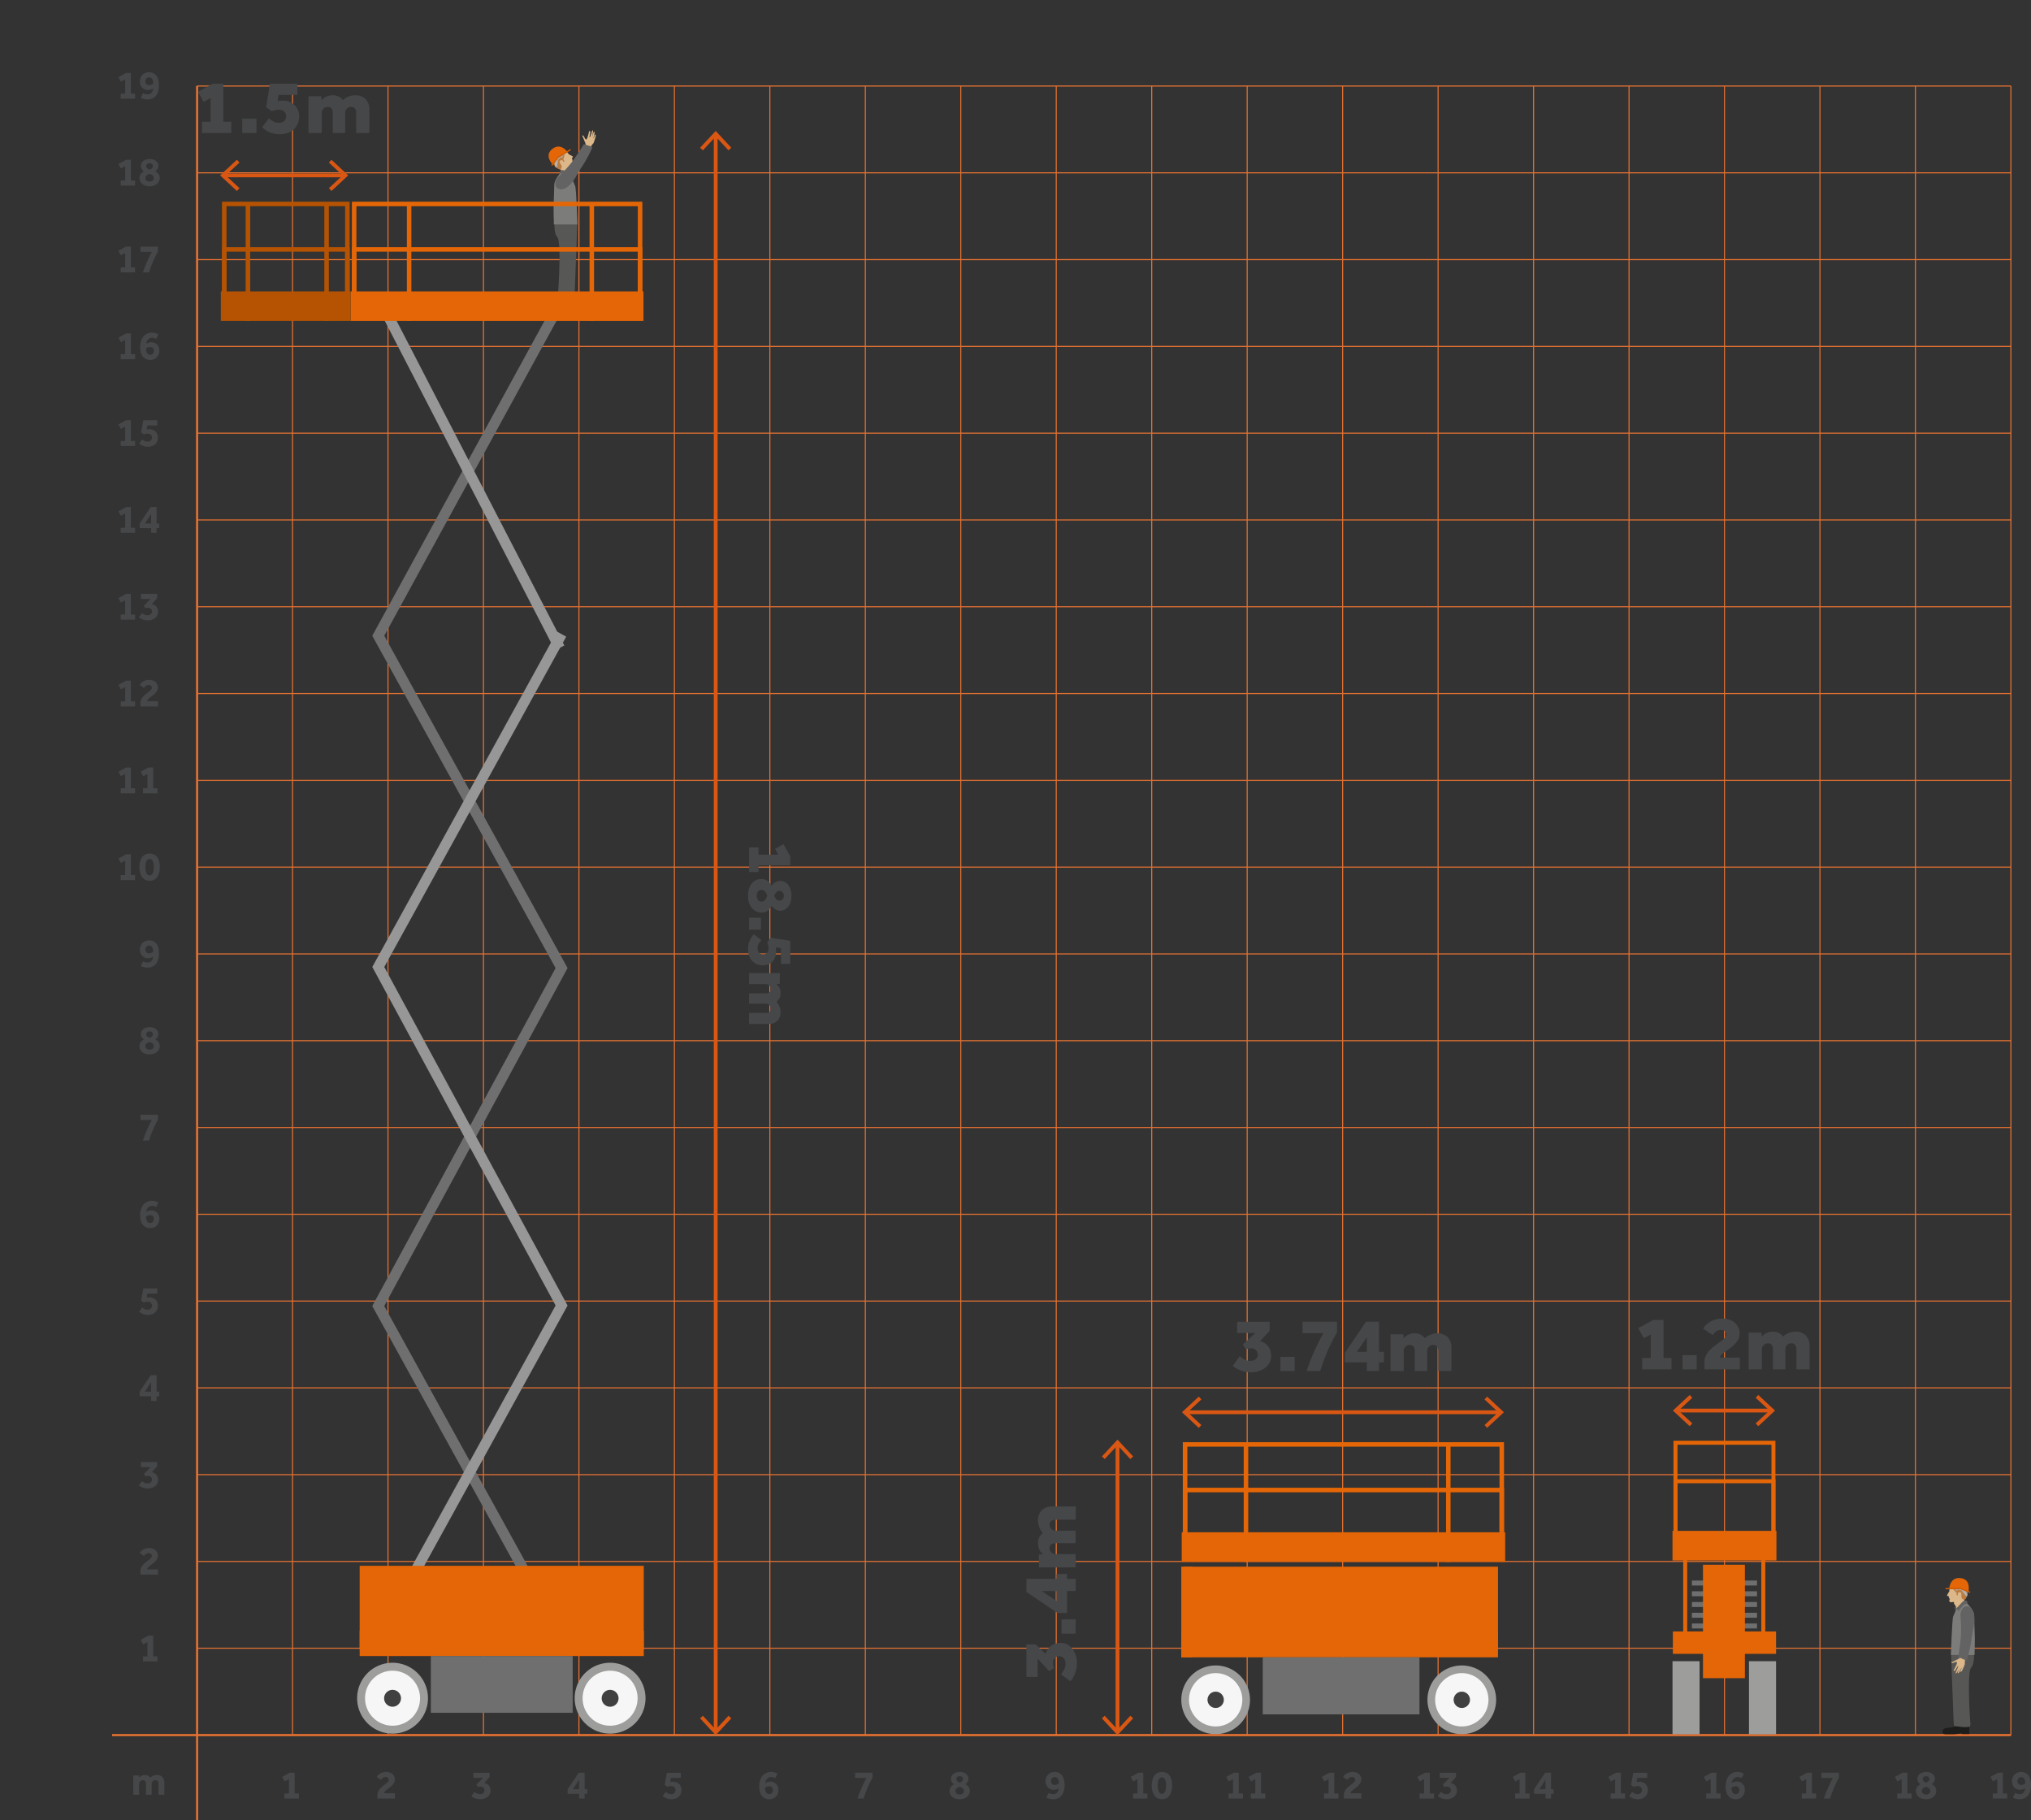 <?xml version="1.0" encoding="UTF-8"?>
<svg xmlns="http://www.w3.org/2000/svg" width="522.946" height="468.596" viewBox="0 0 522.946 468.596">
  <rect x="0" y="0" width="522.946" height="468.596" fill="#333333" stroke="none"/>
  <g id="Group_61495" data-name="Group 61495" transform="translate(8.846 2.369)">
    <g id="Layer_2" data-name="Layer 2" transform="translate(41.762 19.639)">
      <rect id="Rectangle_2785" data-name="Rectangle 2785" width="467.016" height="0.273" transform="translate(0.143)" fill="#e27031"></rect>
      <rect id="Rectangle_2786" data-name="Rectangle 2786" width="467.016" height="0.273" transform="translate(0.143 22.344)" fill="#e27031"></rect>
      <rect id="Rectangle_2787" data-name="Rectangle 2787" width="467.016" height="0.273" transform="translate(0.143 44.688)" fill="#e27031"></rect>
      <rect id="Rectangle_2788" data-name="Rectangle 2788" width="467.016" height="0.273" transform="translate(0.143 402.192)" fill="#e27031"></rect>
      <rect id="Rectangle_2789" data-name="Rectangle 2789" width="467.016" height="0.273" transform="translate(0.143 424.536)" fill="#e27031"></rect>
      <rect id="Rectangle_2790" data-name="Rectangle 2790" width="467.016" height="0.273" transform="translate(0.143 379.848)" fill="#e27031"></rect>
      <rect id="Rectangle_2791" data-name="Rectangle 2791" width="467.016" height="0.273" transform="translate(0.143 357.504)" fill="#e27031"></rect>
      <rect id="Rectangle_2792" data-name="Rectangle 2792" width="467.016" height="0.273" transform="translate(0.143 335.16)" fill="#e27031"></rect>
      <rect id="Rectangle_2793" data-name="Rectangle 2793" width="467.016" height="0.273" transform="translate(0.143 312.816)" fill="#e27031"></rect>
      <rect id="Rectangle_2794" data-name="Rectangle 2794" width="467.016" height="0.273" transform="translate(0.143 290.472)" fill="#e27031"></rect>
      <rect id="Rectangle_2795" data-name="Rectangle 2795" width="467.016" height="0.273" transform="translate(0.143 268.128)" fill="#e27031"></rect>
      <rect id="Rectangle_2796" data-name="Rectangle 2796" width="467.016" height="0.273" transform="translate(0.143 245.784)" fill="#e27031"></rect>
      <rect id="Rectangle_2797" data-name="Rectangle 2797" width="467.016" height="0.273" transform="translate(0.143 223.44)" fill="#e27031"></rect>
      <rect id="Rectangle_2798" data-name="Rectangle 2798" width="467.016" height="0.273" transform="translate(0.143 201.096)" fill="#e27031"></rect>
      <rect id="Rectangle_2799" data-name="Rectangle 2799" width="467.016" height="0.273" transform="translate(0.143 178.752)" fill="#e27031"></rect>
      <rect id="Rectangle_2800" data-name="Rectangle 2800" width="467.016" height="0.273" transform="translate(0.143 156.408)" fill="#e27031"></rect>
      <rect id="Rectangle_2801" data-name="Rectangle 2801" width="467.016" height="0.273" transform="translate(0.143 134.064)" fill="#e27031"></rect>
      <rect id="Rectangle_2802" data-name="Rectangle 2802" width="467.016" height="0.273" transform="translate(0.143 111.72)" fill="#e27031"></rect>
      <rect id="Rectangle_2803" data-name="Rectangle 2803" width="467.016" height="0.273" transform="translate(0.143 89.376)" fill="#e27031"></rect>
      <rect id="Rectangle_2804" data-name="Rectangle 2804" width="467.016" height="0.273" transform="translate(0.143 67.032)" fill="#e27031"></rect>
      <path id="Path_19187" data-name="Path 19187" d="M517.768,19.84" transform="translate(-50.609 -19.704)" fill="#e27031"></path>
      <path id="Path_19188" data-name="Path 19188" d="M517.768,19.84" transform="translate(-50.609 -19.704)" fill="#e27031"></path>
      <path id="Path_19189" data-name="Path 19189" d="M517.768,63.064" transform="translate(-50.609 -20.472)" fill="#e27031"></path>
      <path id="Path_19190" data-name="Path 19190" d="M517.768,106.288" transform="translate(-50.609 -21.24)" fill="#e27031"></path>
      <path id="Path_19191" data-name="Path 19191" transform="translate(-50.609 -22.008)" fill="#fff"></path>
      <rect id="Rectangle_2805" data-name="Rectangle 2805" width="0.273" height="424.557" transform="translate(24.58 0.137)" fill="#e27031"></rect>
      <rect id="Rectangle_2806" data-name="Rectangle 2806" width="0.273" height="424.557" transform="translate(49.16 0.137)" fill="#e27031"></rect>
      <rect id="Rectangle_2807" data-name="Rectangle 2807" width="0.273" height="424.557" transform="translate(73.74 0.137)" fill="#e27031"></rect>
      <rect id="Rectangle_2808" data-name="Rectangle 2808" width="0.273" height="424.557" transform="translate(98.321 0.137)" fill="#e27031"></rect>
      <rect id="Rectangle_2809" data-name="Rectangle 2809" width="0.273" height="424.557" transform="translate(122.901 0.137)" fill="#e27031"></rect>
      <rect id="Rectangle_2810" data-name="Rectangle 2810" width="0.273" height="424.557" transform="translate(147.481 0.137)" fill="#e27031"></rect>
      <rect id="Rectangle_2811" data-name="Rectangle 2811" width="0.273" height="424.557" transform="translate(172.061 0.137)" fill="#e27031"></rect>
      <rect id="Rectangle_2812" data-name="Rectangle 2812" width="0.273" height="424.557" transform="translate(196.641 0.137)" fill="#e27031"></rect>
      <rect id="Rectangle_2813" data-name="Rectangle 2813" width="0.273" height="424.557" transform="translate(221.221 0.137)" fill="#e27031"></rect>
      <rect id="Rectangle_2814" data-name="Rectangle 2814" width="0.273" height="424.557" transform="translate(245.801 0.137)" fill="#e27031"></rect>
      <rect id="Rectangle_2815" data-name="Rectangle 2815" width="0.273" height="424.557" transform="translate(270.381 0.137)" fill="#e27031"></rect>
      <rect id="Rectangle_2816" data-name="Rectangle 2816" width="0.273" height="424.557" transform="translate(294.962 0.137)" fill="#e27031"></rect>
      <rect id="Rectangle_2817" data-name="Rectangle 2817" width="0.273" height="424.557" transform="translate(319.542 0.137)" fill="#e27031"></rect>
      <rect id="Rectangle_2818" data-name="Rectangle 2818" width="0.273" height="424.557" transform="translate(344.122 0.137)" fill="#e27031"></rect>
      <rect id="Rectangle_2819" data-name="Rectangle 2819" width="0.273" height="424.557" transform="translate(368.702 0.137)" fill="#e27031"></rect>
      <rect id="Rectangle_2820" data-name="Rectangle 2820" width="0.273" height="424.557" transform="translate(393.282 0.137)" fill="#e27031"></rect>
      <rect id="Rectangle_2821" data-name="Rectangle 2821" width="0.273" height="424.557" transform="translate(0 0.137)" fill="#e27031"></rect>
      <path id="Path_19192" data-name="Path 19192" d="M85.525,19.84" transform="translate(-42.927 -19.704)" fill="#e27031"></path>
      <path id="Path_19193" data-name="Path 19193" d="M128.75,19.84" transform="translate(-43.695 -19.704)" fill="#e27031"></path>
      <path id="Path_19194" data-name="Path 19194" d="M171.973,19.84" transform="translate(-44.463 -19.704)" fill="#e27031"></path>
      <path id="Path_19195" data-name="Path 19195" d="M215.2,19.84" transform="translate(-45.231 -19.704)" fill="#e27031"></path>
      <path id="Path_19196" data-name="Path 19196" d="M258.421,19.84" transform="translate(-45.999 -19.704)" fill="#e27031"></path>
      <rect id="Rectangle_2822" data-name="Rectangle 2822" width="0.274" height="424.557" transform="translate(467.022 0.137)" fill="#e27031"></rect>
      <rect id="Rectangle_2823" data-name="Rectangle 2823" width="0.274" height="424.557" transform="translate(442.442 0.137)" fill="#e27031"></rect>
      <rect id="Rectangle_2824" data-name="Rectangle 2824" width="0.274" height="424.557" transform="translate(417.862 0.137)" fill="#e27031"></rect>
      <path id="Path_19197" data-name="Path 19197" d="M301.645,19.84" transform="translate(-46.768 -19.704)" fill="#e27031"></path>
      <path id="Path_19198" data-name="Path 19198" d="M517.769,19.84" transform="translate(-50.609 -19.704)" fill="#e27031"></path>
    </g>
    <g id="Layer_1" data-name="Layer 1" transform="translate(20.012 16.227)">
      <g id="Group_61432" data-name="Group 61432" transform="translate(43.785 437.791)">
        <path id="Path_19199" data-name="Path 19199" d="M65.19,468.58v-1.3h1.149v-3.689l-1.107.591-.643-1.16,1.971-1.086h1.254v5.344H68.9v1.3Z" transform="translate(-64.589 -461.939)" fill="#464749"></path>
      </g>
      <g id="Group_61433" data-name="Group 61433" transform="translate(68.128 437.601)">
        <path id="Path_19200" data-name="Path 19200" d="M89.563,468.576v-.9a2.1,2.1,0,0,1,.21-.949,3.056,3.056,0,0,1,.548-.769,6.672,6.672,0,0,1,.712-.637c.249-.195.486-.376.711-.549a3.543,3.543,0,0,0,.548-.506.783.783,0,0,0,.211-.511.7.7,0,0,0-.2-.474.86.86,0,0,0-.664-.221,1.115,1.115,0,0,0-.532.121,1.341,1.341,0,0,0-.38.3,2.7,2.7,0,0,0-.247.321l-1.107-.769a2.771,2.771,0,0,1,.511-.612,2.552,2.552,0,0,1,.8-.485,3.054,3.054,0,0,1,1.123-.19,2.572,2.572,0,0,1,1.254.274,1.877,1.877,0,0,1,.743.706,1.8,1.8,0,0,1,.249.907,1.842,1.842,0,0,1-.2.854,2.835,2.835,0,0,1-.506.7,6.5,6.5,0,0,1-.659.584q-.348.268-.664.506a3.106,3.106,0,0,0-.511.469.8.8,0,0,0-.206.484h2.772v1.35Z" transform="translate(-89.373 -461.746)" fill="#464749"></path>
      </g>
      <g id="Group_61434" data-name="Group 61434" transform="translate(92.503 437.802)">
        <path id="Path_19201" data-name="Path 19201" d="M114.189,467.938l.822-1.076a2.652,2.652,0,0,0,.67.437,1.822,1.822,0,0,0,.753.153,1.222,1.222,0,0,0,.805-.264.9.9,0,0,0,.322-.738.968.968,0,0,0-.248-.653.99.99,0,0,0-.786-.285,1.8,1.8,0,0,0-.374.037,1.443,1.443,0,0,0-.268.079l-.39-.621,1.7-1.74h-2.477V461.95h4.173v1.086l-1.381,1.56a1.838,1.838,0,0,1,1.2.658,2.056,2.056,0,0,1,.407,1.3,1.947,1.947,0,0,1-.364,1.2,2.324,2.324,0,0,1-.954.749,3.154,3.154,0,0,1-1.275.258,3.7,3.7,0,0,1-1.323-.222A3.149,3.149,0,0,1,114.189,467.938Z" transform="translate(-114.189 -461.95)" fill="#464749"></path>
      </g>
      <g id="Group_61435" data-name="Group 61435" transform="translate(117.299 437.791)">
        <path id="Path_19202" data-name="Path 19202" d="M139.434,467.368V466.2l2.867-4.258h1.507v4.238h.675v1.19h-.675v1.212H142.4v-1.212Zm1.359-1.19h1.6v-2.457Z" transform="translate(-139.434 -461.939)" fill="#464749"></path>
      </g>
      <g id="Group_61436" data-name="Group 61436" transform="translate(141.758 437.802)">
        <path id="Path_19203" data-name="Path 19203" d="M164.335,467.916l.812-1.054a2.508,2.508,0,0,0,.611.421,1.754,1.754,0,0,0,.769.158,1.049,1.049,0,0,0,.859-.326,1.116,1.116,0,0,0,.269-.728,1.045,1.045,0,0,0-.111-.453.95.95,0,0,0-.363-.391,1.288,1.288,0,0,0-.686-.158,2.128,2.128,0,0,0-.5.059,3.514,3.514,0,0,0-.448.141l-.7-.516.58-3.121h3.584v1.329h-2.54l-.2,1.064a1.155,1.155,0,0,1,.268-.058,3.116,3.116,0,0,1,.4-.026,2.521,2.521,0,0,1,1.16.257,1.916,1.916,0,0,1,.79.733,2.144,2.144,0,0,1,.285,1.128,2.572,2.572,0,0,1-.274,1.176,2.1,2.1,0,0,1-.849.875,2.937,2.937,0,0,1-1.481.332,3.221,3.221,0,0,1-1.291-.237A3.4,3.4,0,0,1,164.335,467.916Z" transform="translate(-164.335 -461.95)" fill="#464749"></path>
      </g>
      <g id="Group_61437" data-name="Group 61437" transform="translate(166.639 437.601)">
        <path id="Path_19204" data-name="Path 19204" d="M194.346,462.168l-.57,1.169c-.083-.041-.223-.1-.416-.174a1.805,1.805,0,0,0-.647-.11,1.381,1.381,0,0,0-1,.427,1.788,1.788,0,0,0-.506,1.122,3.056,3.056,0,0,1,.553-.268,2.256,2.256,0,0,1,2.261.479,2.192,2.192,0,0,1,.57,1.571,2.519,2.519,0,0,1-.28,1.181,2.185,2.185,0,0,1-.806.864,2.4,2.4,0,0,1-1.286.327,2.518,2.518,0,0,1-1.3-.338,2.294,2.294,0,0,1-.917-1.07,4.608,4.608,0,0,1-.337-1.913,4.863,4.863,0,0,1,.348-1.881,2.989,2.989,0,0,1,1.027-1.323,2.807,2.807,0,0,1,1.672-.485,2.866,2.866,0,0,1,.974.147A6.546,6.546,0,0,1,194.346,462.168Zm-3.173,3.625a2.821,2.821,0,0,0,.158,1,1.023,1.023,0,0,0,.384.511.927.927,0,0,0,.5.148.88.88,0,0,0,.7-.3,1.132,1.132,0,0,0,.264-.775.889.889,0,0,0-.928-.949,1.622,1.622,0,0,0-.637.111A1.821,1.821,0,0,0,191.174,465.794Z" transform="translate(-189.666 -461.746)" fill="#464749"></path>
      </g>
      <g id="Group_61438" data-name="Group 61438" transform="translate(191.319 437.791)">
        <path id="Path_19205" data-name="Path 19205" d="M216.985,468.58h-1.591q.211-.653.512-1.417t.632-1.513q.333-.748.643-1.371t.543-.99h-2.931v-1.35h4.48v1.276q-.315.538-.648,1.207t-.637,1.4q-.306.726-.564,1.439T216.985,468.58Z" transform="translate(-214.793 -461.939)" fill="#464749"></path>
      </g>
      <g id="Group_61439" data-name="Group 61439" transform="translate(215.641 437.601)">
        <path id="Path_19206" data-name="Path 19206" d="M240.715,464.92a1.766,1.766,0,0,1-.559-.56,1.475,1.475,0,0,1-.243-.832,1.562,1.562,0,0,1,.28-.917,1.892,1.892,0,0,1,.785-.633,2.817,2.817,0,0,1,1.181-.232,2.9,2.9,0,0,1,1.212.232,1.838,1.838,0,0,1,.775.628,1.566,1.566,0,0,1,.268.9,1.42,1.42,0,0,1-.252.843,1.9,1.9,0,0,1-.569.549,2.074,2.074,0,0,1,.854.685,1.819,1.819,0,0,1,.316,1.086,1.858,1.858,0,0,1-.153.716,2.017,2.017,0,0,1-.469.676,2.4,2.4,0,0,1-.806.5,3.256,3.256,0,0,1-1.176.19,3.13,3.13,0,0,1-1.486-.31,2.056,2.056,0,0,1-.849-.786,1.924,1.924,0,0,1-.269-.96,1.822,1.822,0,0,1,.322-1.09A2.025,2.025,0,0,1,240.715,464.92Zm1.433.653a1.806,1.806,0,0,0-.743.363.858.858,0,0,0-.332.7.789.789,0,0,0,.163.516.967.967,0,0,0,.412.3,1.433,1.433,0,0,0,1.022,0,.964.964,0,0,0,.411-.3.79.79,0,0,0,.164-.516.805.805,0,0,0-.164-.5,1.341,1.341,0,0,0-.411-.359A1.923,1.923,0,0,0,242.148,465.573Zm.011-1.086a1.438,1.438,0,0,0,.612-.363.765.765,0,0,0,.242-.543.7.7,0,0,0-.237-.547.891.891,0,0,0-.617-.211.9.9,0,0,0-.617.216.712.712,0,0,0-.248.564.731.731,0,0,0,.248.527A1.514,1.514,0,0,0,242.159,464.486Z" transform="translate(-239.555 -461.746)" fill="#464749"></path>
      </g>
      <g id="Group_61440" data-name="Group 61440" transform="translate(240.354 437.601)">
        <path id="Path_19207" data-name="Path 19207" d="M264.936,468.323l.581-1.181a2.788,2.788,0,0,0,.464.191,2.113,2.113,0,0,0,.7.116,1.25,1.25,0,0,0,1.033-.432,1.867,1.867,0,0,0,.39-1.075,2.493,2.493,0,0,1-.527.257,2.25,2.25,0,0,1-.78.121,1.989,1.989,0,0,1-1.118-.3,2.025,2.025,0,0,1-.711-.807,2.4,2.4,0,0,1-.248-1.079,2.6,2.6,0,0,1,.274-1.187,2.138,2.138,0,0,1,.806-.869,2.4,2.4,0,0,1,1.281-.327,2.489,2.489,0,0,1,1.3.343,2.3,2.3,0,0,1,.907,1.1,4.994,4.994,0,0,1,.332,1.987,5.308,5.308,0,0,1-.169,1.359,3.478,3.478,0,0,1-.522,1.143,2.469,2.469,0,0,1-.911.786,2.922,2.922,0,0,1-1.339.285,3.537,3.537,0,0,1-1.033-.142A3.606,3.606,0,0,1,264.936,468.323Zm3.194-3.615a2.056,2.056,0,0,0-.3-1.281.953.953,0,0,0-1.433-.074,1.077,1.077,0,0,0-.269.764.989.989,0,0,0,.248.68.837.837,0,0,0,.659.28,1.58,1.58,0,0,0,.659-.112A2.557,2.557,0,0,0,268.13,464.708Z" transform="translate(-264.715 -461.746)" fill="#464749"></path>
      </g>
      <g id="Group_61441" data-name="Group 61441" transform="translate(262.278 437.601)">
        <path id="Path_19208" data-name="Path 19208" d="M287.636,468.58v-1.3h1.149v-3.689l-1.107.591-.642-1.16,1.97-1.086h1.254v5.344h1.086v1.3Z" transform="translate(-287.036 -461.749)" fill="#464749"></path>
        <path id="Path_19209" data-name="Path 19209" d="M295.166,468.745a2.289,2.289,0,0,1-1.444-.448,2.723,2.723,0,0,1-.875-1.244,5.255,5.255,0,0,1-.3-1.839,5.1,5.1,0,0,1,.3-1.813,2.639,2.639,0,0,1,.88-1.218,2.657,2.657,0,0,1,2.92,0,2.61,2.61,0,0,1,.858,1.218,5.264,5.264,0,0,1,.285,1.813,5.428,5.428,0,0,1-.285,1.839,2.656,2.656,0,0,1-.864,1.244A2.341,2.341,0,0,1,295.166,468.745Zm.011-1.381a.765.765,0,0,0,.622-.284,1.882,1.882,0,0,0,.343-.775,4.975,4.975,0,0,0,.11-1.091,4.642,4.642,0,0,0-.11-1.06,1.752,1.752,0,0,0-.348-.744.793.793,0,0,0-.628-.273.781.781,0,0,0-.617.273,1.73,1.73,0,0,0-.348.744,4.64,4.64,0,0,0-.111,1.06,4.974,4.974,0,0,0,.111,1.091,1.823,1.823,0,0,0,.348.775A.779.779,0,0,0,295.177,467.364Z" transform="translate(-287.134 -461.746)" fill="#464749"></path>
      </g>
      <g id="Group_61442" data-name="Group 61442" transform="translate(286.873 437.791)">
        <path id="Path_19210" data-name="Path 19210" d="M312.677,468.58v-1.3h1.148v-3.689l-1.107.591-.642-1.16,1.971-1.086H315.3v5.344h1.085v1.3Z" transform="translate(-312.076 -461.939)" fill="#464749"></path>
        <path id="Path_19211" data-name="Path 19211" d="M318.526,468.58v-1.3h1.148v-3.689l-1.107.591-.642-1.16,1.971-1.086h1.253v5.344h1.086v1.3Z" transform="translate(-312.18 -461.939)" fill="#464749"></path>
      </g>
      <g id="Group_61443" data-name="Group 61443" transform="translate(311.47 437.601)">
        <path id="Path_19212" data-name="Path 19212" d="M337.718,468.58v-1.3h1.149v-3.689l-1.107.591-.642-1.16,1.971-1.086h1.253v5.344h1.086v1.3Z" transform="translate(-337.118 -461.749)" fill="#464749"></path>
        <path id="Path_19213" data-name="Path 19213" d="M342.9,468.576v-.9a2.1,2.1,0,0,1,.21-.949,3.055,3.055,0,0,1,.548-.769,6.671,6.671,0,0,1,.712-.637c.25-.195.486-.376.711-.549a3.545,3.545,0,0,0,.548-.506.783.783,0,0,0,.211-.511.7.7,0,0,0-.2-.474.86.86,0,0,0-.664-.221,1.115,1.115,0,0,0-.532.121,1.341,1.341,0,0,0-.38.3,2.826,2.826,0,0,0-.248.321l-1.107-.769a2.8,2.8,0,0,1,.512-.612,2.551,2.551,0,0,1,.8-.485,3.052,3.052,0,0,1,1.122-.19,2.574,2.574,0,0,1,1.255.274,1.877,1.877,0,0,1,.743.706,1.8,1.8,0,0,1,.249.907,1.842,1.842,0,0,1-.2.854,2.835,2.835,0,0,1-.506.7,6.5,6.5,0,0,1-.659.584c-.232.179-.454.348-.664.506a3.1,3.1,0,0,0-.511.469.8.8,0,0,0-.206.484h2.772v1.35Z" transform="translate(-337.217 -461.746)" fill="#464749"></path>
      </g>
      <g id="Group_61444" data-name="Group 61444" transform="translate(336.066 437.791)">
        <path id="Path_19214" data-name="Path 19214" d="M362.76,468.58v-1.3h1.148v-3.689l-1.107.591-.642-1.16,1.971-1.086h1.253v5.344h1.086v1.3Z" transform="translate(-362.159 -461.939)" fill="#464749"></path>
        <path id="Path_19215" data-name="Path 19215" d="M367.524,467.938l.822-1.076a2.652,2.652,0,0,0,.67.437,1.822,1.822,0,0,0,.753.153,1.224,1.224,0,0,0,.806-.264.9.9,0,0,0,.321-.738.968.968,0,0,0-.248-.653.989.989,0,0,0-.785-.285,1.8,1.8,0,0,0-.374.037,1.456,1.456,0,0,0-.269.079l-.39-.621,1.7-1.74h-2.477V461.95h4.174v1.086l-1.381,1.56a1.843,1.843,0,0,1,1.2.658,2.061,2.061,0,0,1,.406,1.3,1.947,1.947,0,0,1-.363,1.2,2.327,2.327,0,0,1-.955.749,3.147,3.147,0,0,1-1.275.258,3.7,3.7,0,0,1-1.323-.222A3.172,3.172,0,0,1,367.524,467.938Z" transform="translate(-362.254 -461.939)" fill="#464749"></path>
      </g>
      <g id="Group_61445" data-name="Group 61445" transform="translate(360.662 437.791)">
        <path id="Path_19216" data-name="Path 19216" d="M387.8,468.58v-1.3h1.148v-3.689l-1.107.591-.642-1.16,1.971-1.086h1.254v5.344h1.085v1.3Z" transform="translate(-387.2 -461.939)" fill="#464749"></path>
        <path id="Path_19217" data-name="Path 19217" d="M392.77,467.368V466.2l2.866-4.258h1.508v4.238h.675v1.19h-.675v1.212h-1.412v-1.212Zm1.359-1.19h1.6v-2.457Z" transform="translate(-387.299 -461.939)" fill="#464749"></path>
      </g>
      <g id="Group_61446" data-name="Group 61446" transform="translate(385.259 437.791)">
        <path id="Path_19218" data-name="Path 19218" d="M412.843,468.58v-1.3h1.148v-3.689l-1.107.591-.642-1.16,1.971-1.086h1.253v5.344h1.086v1.3Z" transform="translate(-412.242 -461.939)" fill="#464749"></path>
        <path id="Path_19219" data-name="Path 19219" d="M417.672,467.916l.811-1.054a2.5,2.5,0,0,0,.612.421,1.751,1.751,0,0,0,.769.158,1.048,1.048,0,0,0,.858-.326,1.116,1.116,0,0,0,.269-.728,1.031,1.031,0,0,0-.111-.453.944.944,0,0,0-.363-.391,1.286,1.286,0,0,0-.685-.158,2.121,2.121,0,0,0-.5.059,3.465,3.465,0,0,0-.448.141l-.7-.516.58-3.121h3.584v1.329h-2.541l-.2,1.064a1.166,1.166,0,0,1,.269-.058,3.1,3.1,0,0,1,.395-.026,2.521,2.521,0,0,1,1.16.257,1.919,1.919,0,0,1,.791.733,2.154,2.154,0,0,1,.285,1.128,2.573,2.573,0,0,1-.275,1.176,2.1,2.1,0,0,1-.848.875,2.942,2.942,0,0,1-1.481.332,3.223,3.223,0,0,1-1.292-.237A3.4,3.4,0,0,1,417.672,467.916Z" transform="translate(-412.339 -461.939)" fill="#464749"></path>
      </g>
      <g id="Group_61447" data-name="Group 61447" transform="translate(409.854 437.601)">
        <path id="Path_19220" data-name="Path 19220" d="M437.883,468.58v-1.3h1.148v-3.689l-1.107.591-.642-1.16,1.971-1.086h1.253v5.344h1.086v1.3Z" transform="translate(-437.282 -461.749)" fill="#464749"></path>
        <path id="Path_19221" data-name="Path 19221" d="M447.682,462.168l-.57,1.169c-.083-.041-.223-.1-.416-.174a1.805,1.805,0,0,0-.647-.11,1.381,1.381,0,0,0-1,.427,1.784,1.784,0,0,0-.507,1.122,3.1,3.1,0,0,1,.554-.268,2.009,2.009,0,0,1,.711-.121,2.032,2.032,0,0,1,1.55.6,2.192,2.192,0,0,1,.57,1.571,2.531,2.531,0,0,1-.28,1.181,2.192,2.192,0,0,1-.806.864,2.4,2.4,0,0,1-1.286.327,2.524,2.524,0,0,1-1.3-.338,2.3,2.3,0,0,1-.916-1.07,4.608,4.608,0,0,1-.337-1.913,4.881,4.881,0,0,1,.347-1.881,2.991,2.991,0,0,1,1.028-1.323,2.805,2.805,0,0,1,1.672-.485,2.869,2.869,0,0,1,.974.147A6.641,6.641,0,0,1,447.682,462.168Zm-3.174,3.625a2.844,2.844,0,0,0,.158,1,1.03,1.03,0,0,0,.385.511.927.927,0,0,0,.5.148.88.88,0,0,0,.7-.3,1.137,1.137,0,0,0,.263-.775.887.887,0,0,0-.927-.949,1.627,1.627,0,0,0-.638.111A1.86,1.86,0,0,0,444.509,465.794Z" transform="translate(-437.384 -461.746)" fill="#464749"></path>
      </g>
      <g id="Group_61448" data-name="Group 61448" transform="translate(434.451 437.791)">
        <path id="Path_19222" data-name="Path 19222" d="M462.925,468.58v-1.3h1.148v-3.689l-1.106.591-.643-1.16,1.971-1.086h1.253v5.344h1.086v1.3Z" transform="translate(-462.324 -461.939)" fill="#464749"></path>
        <path id="Path_19223" data-name="Path 19223" d="M470.321,468.58H468.73q.212-.653.512-1.417t.632-1.513q.333-.748.644-1.371t.542-.99h-2.93v-1.35h4.479v1.276q-.315.538-.648,1.207t-.637,1.4q-.305.726-.564,1.439T470.321,468.58Z" transform="translate(-462.427 -461.939)" fill="#464749"></path>
      </g>
      <g id="Group_61449" data-name="Group 61449" transform="translate(459.047 437.601)">
        <path id="Path_19224" data-name="Path 19224" d="M487.966,468.58v-1.3h1.148v-3.689l-1.106.591-.643-1.16,1.97-1.086h1.254v5.344h1.086v1.3Z" transform="translate(-487.365 -461.749)" fill="#464749"></path>
        <path id="Path_19225" data-name="Path 19225" d="M494.051,464.92a1.766,1.766,0,0,1-.559-.56,1.476,1.476,0,0,1-.243-.832,1.569,1.569,0,0,1,.28-.917,1.886,1.886,0,0,1,.785-.633,2.817,2.817,0,0,1,1.181-.232,2.89,2.89,0,0,1,1.211.232,1.826,1.826,0,0,1,.775.628,1.56,1.56,0,0,1,.269.9,1.427,1.427,0,0,1-.252.843,1.888,1.888,0,0,1-.569.549,2.074,2.074,0,0,1,.854.685,1.819,1.819,0,0,1,.316,1.086,1.858,1.858,0,0,1-.153.716,2.017,2.017,0,0,1-.469.676,2.393,2.393,0,0,1-.807.5,3.247,3.247,0,0,1-1.175.19,3.13,3.13,0,0,1-1.486-.31,2.056,2.056,0,0,1-.849-.786,1.924,1.924,0,0,1-.269-.96,1.815,1.815,0,0,1,.322-1.09A2.025,2.025,0,0,1,494.051,464.92Zm1.433.653a1.8,1.8,0,0,0-.743.363.858.858,0,0,0-.332.7.784.784,0,0,0,.164.516.961.961,0,0,0,.41.3,1.433,1.433,0,0,0,1.023,0,.958.958,0,0,0,.411-.3.784.784,0,0,0,.164-.516.8.8,0,0,0-.164-.5,1.33,1.33,0,0,0-.411-.359A1.905,1.905,0,0,0,495.484,465.573Zm.011-1.086a1.428,1.428,0,0,0,.611-.363.762.762,0,0,0,.243-.543.7.7,0,0,0-.237-.547.891.891,0,0,0-.617-.211.9.9,0,0,0-.617.216.712.712,0,0,0-.248.564.731.731,0,0,0,.248.527A1.507,1.507,0,0,0,495.495,464.486Z" transform="translate(-487.463 -461.746)" fill="#464749"></path>
      </g>
      <g id="Group_61450" data-name="Group 61450" transform="translate(483.642 437.601)">
        <path id="Path_19226" data-name="Path 19226" d="M513.007,468.58v-1.3h1.148v-3.689l-1.107.591-.643-1.16,1.971-1.086h1.254v5.344h1.086v1.3Z" transform="translate(-512.405 -461.749)" fill="#464749"></path>
        <path id="Path_19227" data-name="Path 19227" d="M518.271,468.323l.581-1.181a2.783,2.783,0,0,0,.464.191,2.113,2.113,0,0,0,.7.116,1.25,1.25,0,0,0,1.033-.432,1.867,1.867,0,0,0,.39-1.075,2.491,2.491,0,0,1-.527.257,2.25,2.25,0,0,1-.78.121,1.993,1.993,0,0,1-1.118-.3,2.03,2.03,0,0,1-.71-.807,2.388,2.388,0,0,1-.248-1.079,2.6,2.6,0,0,1,.274-1.187,2.138,2.138,0,0,1,.806-.869,2.4,2.4,0,0,1,1.281-.327,2.486,2.486,0,0,1,1.3.343,2.3,2.3,0,0,1,.907,1.1,4.978,4.978,0,0,1,.332,1.987,5.308,5.308,0,0,1-.169,1.359,3.475,3.475,0,0,1-.522,1.143,2.46,2.46,0,0,1-.911.786,2.922,2.922,0,0,1-1.339.285,3.541,3.541,0,0,1-1.033-.142A3.631,3.631,0,0,1,518.271,468.323Zm3.194-3.615a2.064,2.064,0,0,0-.3-1.281.954.954,0,0,0-1.434-.074,1.077,1.077,0,0,0-.269.764.989.989,0,0,0,.248.68.837.837,0,0,0,.659.28,1.576,1.576,0,0,0,.659-.112A2.518,2.518,0,0,0,521.465,464.708Z" transform="translate(-512.505 -461.746)" fill="#464749"></path>
      </g>
      <g id="Group_61451" data-name="Group 61451" transform="translate(7.368 402.495)">
        <path id="Path_19228" data-name="Path 19228" d="M28.115,432.646v-1.3h1.148v-3.689l-1.107.591-.642-1.16,1.971-1.085H30.74v5.343h1.085v1.3Z" transform="translate(-27.514 -426.005)" fill="#464749"></path>
      </g>
      <g id="Group_61452" data-name="Group 61452" transform="translate(7.115 379.955)">
        <path id="Path_19229" data-name="Path 19229" d="M27.447,409.887v-.9a2.092,2.092,0,0,1,.21-.949,3.056,3.056,0,0,1,.548-.769,6.585,6.585,0,0,1,.712-.638q.374-.29.711-.548a3.543,3.543,0,0,0,.548-.506.785.785,0,0,0,.211-.512.7.7,0,0,0-.2-.473.861.861,0,0,0-.664-.222,1.115,1.115,0,0,0-.532.121,1.359,1.359,0,0,0-.38.3,2.912,2.912,0,0,0-.248.321l-1.107-.769a2.8,2.8,0,0,1,.512-.612,2.569,2.569,0,0,1,.8-.484,3.032,3.032,0,0,1,1.122-.19,2.565,2.565,0,0,1,1.255.274,1.87,1.87,0,0,1,.743.706,1.8,1.8,0,0,1,.248.907,1.842,1.842,0,0,1-.194.854,2.88,2.88,0,0,1-.506.7,6.381,6.381,0,0,1-.659.583c-.232.18-.454.349-.664.507a3.072,3.072,0,0,0-.512.47.8.8,0,0,0-.205.484h2.772v1.35Z" transform="translate(-27.256 -403.057)" fill="#464749"></path>
      </g>
      <g id="Group_61453" data-name="Group 61453" transform="translate(6.894 357.806)">
        <path id="Path_19230" data-name="Path 19230" d="M27.031,386.495l.822-1.076a2.679,2.679,0,0,0,.67.437,1.821,1.821,0,0,0,.753.152,1.226,1.226,0,0,0,.806-.263.9.9,0,0,0,.321-.738.966.966,0,0,0-.248-.653.986.986,0,0,0-.785-.285,1.726,1.726,0,0,0-.374.037,1.384,1.384,0,0,0-.269.079l-.39-.622,1.7-1.739H27.558v-1.318h4.173v1.085l-1.38,1.56a1.843,1.843,0,0,1,1.2.659,2.055,2.055,0,0,1,.407,1.3,1.948,1.948,0,0,1-.364,1.2,2.317,2.317,0,0,1-.954.749,3.147,3.147,0,0,1-1.275.257,3.723,3.723,0,0,1-1.323-.221A3.2,3.2,0,0,1,27.031,386.495Z" transform="translate(-27.031 -380.507)" fill="#464749"></path>
      </g>
      <g id="Group_61454" data-name="Group 61454" transform="translate(7.094 335.445)">
        <path id="Path_19231" data-name="Path 19231" d="M27.235,363.17V362l2.867-4.258h1.507v4.238h.675v1.19h-.675v1.212H30.2V363.17Zm1.36-1.19h1.6v-2.457Z" transform="translate(-27.235 -357.741)" fill="#464749"></path>
      </g>
      <g id="Group_61455" data-name="Group 61455" transform="translate(6.958 313.105)">
        <path id="Path_19232" data-name="Path 19232" d="M27.1,340.963l.811-1.054a2.508,2.508,0,0,0,.611.421,1.755,1.755,0,0,0,.77.158,1.048,1.048,0,0,0,.858-.326,1.116,1.116,0,0,0,.269-.728,1.045,1.045,0,0,0-.111-.453.938.938,0,0,0-.363-.391,1.288,1.288,0,0,0-.686-.158,2.118,2.118,0,0,0-.5.059,3.46,3.46,0,0,0-.448.141l-.7-.516L28.191,335h3.584v1.329h-2.54l-.2,1.064a1.152,1.152,0,0,1,.269-.058,2.921,2.921,0,0,1,.395-.026,2.521,2.521,0,0,1,1.16.257,1.914,1.914,0,0,1,.79.732,2.15,2.15,0,0,1,.285,1.129,2.572,2.572,0,0,1-.274,1.176,2.1,2.1,0,0,1-.849.875,2.946,2.946,0,0,1-1.48.332,3.206,3.206,0,0,1-1.292-.238A3.37,3.37,0,0,1,27.1,340.963Z" transform="translate(-27.096 -334.997)" fill="#464749"></path>
      </g>
      <g id="Group_61456" data-name="Group 61456" transform="translate(7.242 290.554)">
        <path id="Path_19233" data-name="Path 19233" d="M32.065,312.46l-.57,1.169c-.083-.041-.223-.1-.416-.174a1.8,1.8,0,0,0-.647-.11,1.381,1.381,0,0,0-1,.427,1.788,1.788,0,0,0-.506,1.122,3.036,3.036,0,0,1,.554-.268,2,2,0,0,1,.711-.121,2.03,2.03,0,0,1,1.549.6,2.188,2.188,0,0,1,.57,1.571,2.519,2.519,0,0,1-.28,1.181,2.19,2.19,0,0,1-.805.864,2.4,2.4,0,0,1-1.287.327,2.523,2.523,0,0,1-1.3-.338,2.3,2.3,0,0,1-.916-1.07,4.607,4.607,0,0,1-.338-1.913,4.863,4.863,0,0,1,.348-1.881,2.991,2.991,0,0,1,1.028-1.323,2.8,2.8,0,0,1,1.671-.485,2.862,2.862,0,0,1,.974.147A6.442,6.442,0,0,1,32.065,312.46Zm-3.173,3.625a2.821,2.821,0,0,0,.158,1,1.025,1.025,0,0,0,.385.511.921.921,0,0,0,.5.148.879.879,0,0,0,.7-.3,1.132,1.132,0,0,0,.264-.775.889.889,0,0,0-.927-.949,1.628,1.628,0,0,0-.638.111A1.841,1.841,0,0,0,28.893,316.086Z" transform="translate(-27.385 -312.038)" fill="#464749"></path>
      </g>
      <g id="Group_61457" data-name="Group 61457" transform="translate(7.326 268.394)">
        <path id="Path_19234" data-name="Path 19234" d="M29.663,296.118H28.072q.211-.654.512-1.418t.632-1.513q.333-.747.643-1.37t.543-.99H27.471v-1.35h4.48v1.276q-.317.536-.648,1.206t-.637,1.4q-.306.726-.565,1.439T29.663,296.118Z" transform="translate(-27.471 -289.477)" fill="#464749"></path>
      </g>
      <g id="Group_61458" data-name="Group 61458" transform="translate(7.052 245.854)">
        <path id="Path_19235" data-name="Path 19235" d="M28.352,269.7a1.752,1.752,0,0,1-.559-.559,1.476,1.476,0,0,1-.243-.833,1.567,1.567,0,0,1,.279-.916,1.887,1.887,0,0,1,.786-.633,2.813,2.813,0,0,1,1.181-.232,2.9,2.9,0,0,1,1.212.232,1.83,1.83,0,0,1,.775.628,1.564,1.564,0,0,1,.268.9,1.427,1.427,0,0,1-.252.843,1.9,1.9,0,0,1-.57.549,2.054,2.054,0,0,1,.854.685,1.819,1.819,0,0,1,.317,1.086,1.876,1.876,0,0,1-.153.716,2.006,2.006,0,0,1-.47.676,2.366,2.366,0,0,1-.805.494,3.256,3.256,0,0,1-1.176.191,3.129,3.129,0,0,1-1.486-.311,2.048,2.048,0,0,1-.849-.785,1.926,1.926,0,0,1-.269-.96,1.811,1.811,0,0,1,.322-1.09A2.034,2.034,0,0,1,28.352,269.7Zm1.433.653a1.824,1.824,0,0,0-.743.363.86.86,0,0,0-.333.7.79.79,0,0,0,.164.517.962.962,0,0,0,.411.295,1.42,1.42,0,0,0,1.022,0,.965.965,0,0,0,.412-.295.79.79,0,0,0,.163-.517.8.8,0,0,0-.163-.5,1.363,1.363,0,0,0-.412-.359A1.95,1.95,0,0,0,29.785,270.355Zm.011-1.085a1.435,1.435,0,0,0,.611-.363.762.762,0,0,0,.243-.543.7.7,0,0,0-.237-.548.9.9,0,0,0-.617-.21.906.906,0,0,0-.617.215.715.715,0,0,0-.248.564.731.731,0,0,0,.248.528A1.507,1.507,0,0,0,29.8,269.269Z" transform="translate(-27.192 -266.529)" fill="#464749"></path>
      </g>
      <g id="Group_61459" data-name="Group 61459" transform="translate(7.168 223.503)">
        <path id="Path_19236" data-name="Path 19236" d="M27.532,250.351l.58-1.181a2.764,2.764,0,0,0,.464.19,2.093,2.093,0,0,0,.7.117,1.249,1.249,0,0,0,1.033-.432,1.867,1.867,0,0,0,.39-1.076,2.443,2.443,0,0,1-.527.258,2.247,2.247,0,0,1-.78.121,1.986,1.986,0,0,1-1.117-.3,2.018,2.018,0,0,1-.711-.807,2.39,2.39,0,0,1-.249-1.079,2.6,2.6,0,0,1,.274-1.187,2.138,2.138,0,0,1,.806-.869,2.4,2.4,0,0,1,1.281-.327,2.492,2.492,0,0,1,1.3.343,2.3,2.3,0,0,1,.906,1.1,4.974,4.974,0,0,1,.332,1.987,5.314,5.314,0,0,1-.169,1.359,3.478,3.478,0,0,1-.522,1.143,2.469,2.469,0,0,1-.912.786,2.921,2.921,0,0,1-1.339.285,3.783,3.783,0,0,1-1.739-.422Zm3.193-3.615a2.054,2.054,0,0,0-.3-1.281.953.953,0,0,0-1.433-.074,1.077,1.077,0,0,0-.269.764.987.987,0,0,0,.248.679.834.834,0,0,0,.659.281,1.593,1.593,0,0,0,.659-.112A2.556,2.556,0,0,0,30.725,246.736Z" transform="translate(-27.31 -243.774)" fill="#464749"></path>
      </g>
      <g id="Group_61460" data-name="Group 61460" transform="translate(1.624 201.152)">
        <path id="Path_19237" data-name="Path 19237" d="M22.266,227.853v-1.3h1.149v-3.689l-1.107.591-.642-1.16,1.97-1.086h1.254v5.344h1.086v1.3Z" transform="translate(-21.666 -221.022)" fill="#464749"></path>
        <path id="Path_19238" data-name="Path 19238" d="M29.8,228.018a2.289,2.289,0,0,1-1.444-.448,2.723,2.723,0,0,1-.875-1.244,5.255,5.255,0,0,1-.3-1.839,5.1,5.1,0,0,1,.3-1.813,2.639,2.639,0,0,1,.88-1.218,2.657,2.657,0,0,1,2.92,0,2.61,2.61,0,0,1,.858,1.218,5.288,5.288,0,0,1,.285,1.813,5.452,5.452,0,0,1-.285,1.839,2.656,2.656,0,0,1-.864,1.244A2.341,2.341,0,0,1,29.8,228.018Zm.011-1.381a.765.765,0,0,0,.622-.284,1.869,1.869,0,0,0,.342-.775,4.913,4.913,0,0,0,.111-1.091,4.584,4.584,0,0,0-.111-1.06,1.729,1.729,0,0,0-.348-.744.791.791,0,0,0-.627-.273.779.779,0,0,0-.617.273,1.729,1.729,0,0,0-.348.744,4.639,4.639,0,0,0-.111,1.06,4.972,4.972,0,0,0,.111,1.091,1.823,1.823,0,0,0,.348.775A.779.779,0,0,0,29.806,226.637Z" transform="translate(-21.764 -221.019)" fill="#464749"></path>
      </g>
      <g id="Group_61461" data-name="Group 61461" transform="translate(1.624 178.992)">
        <path id="Path_19239" data-name="Path 19239" d="M22.266,205.1v-1.3h1.149v-3.688l-1.107.59-.642-1.16,1.97-1.085h1.254V203.8h1.086v1.3Z" transform="translate(-21.666 -198.458)" fill="#464749"></path>
        <path id="Path_19240" data-name="Path 19240" d="M28.115,205.1v-1.3h1.148v-3.688l-1.107.59-.642-1.16,1.971-1.085H30.74V203.8h1.085v1.3Z" transform="translate(-21.77 -198.458)" fill="#464749"></path>
      </g>
      <g id="Group_61462" data-name="Group 61462" transform="translate(1.624 156.452)">
        <path id="Path_19241" data-name="Path 19241" d="M22.266,182.344v-1.3h1.149v-3.689l-1.107.59-.642-1.159,1.97-1.086h1.254v5.344h1.086v1.3Z" transform="translate(-21.666 -175.513)" fill="#464749"></path>
        <path id="Path_19242" data-name="Path 19242" d="M27.447,182.34v-.9a2.092,2.092,0,0,1,.21-.949,3.056,3.056,0,0,1,.548-.769,6.689,6.689,0,0,1,.712-.638c.249-.194.486-.375.711-.548a3.543,3.543,0,0,0,.548-.506.785.785,0,0,0,.211-.511.7.7,0,0,0-.2-.474.861.861,0,0,0-.664-.221,1.115,1.115,0,0,0-.532.121,1.339,1.339,0,0,0-.38.295,2.912,2.912,0,0,0-.248.322l-1.107-.77a2.8,2.8,0,0,1,.512-.612,2.569,2.569,0,0,1,.8-.484,3.032,3.032,0,0,1,1.122-.19,2.576,2.576,0,0,1,1.255.274,1.877,1.877,0,0,1,.743.706,1.8,1.8,0,0,1,.248.907,1.842,1.842,0,0,1-.194.854,2.861,2.861,0,0,1-.506.7,6.5,6.5,0,0,1-.659.584c-.232.179-.454.348-.664.506a3.072,3.072,0,0,0-.512.47.8.8,0,0,0-.205.484h2.772v1.35Z" transform="translate(-21.765 -175.51)" fill="#464749"></path>
      </g>
      <g id="Group_61463" data-name="Group 61463" transform="translate(1.624 134.292)">
        <path id="Path_19243" data-name="Path 19243" d="M22.266,159.589v-1.3h1.149V154.6l-1.107.591-.642-1.16,1.97-1.085h1.254v5.343h1.086v1.3Z" transform="translate(-21.666 -152.949)" fill="#464749"></path>
        <path id="Path_19244" data-name="Path 19244" d="M27.031,158.947l.822-1.076a2.684,2.684,0,0,0,.67.438,1.837,1.837,0,0,0,.753.152,1.226,1.226,0,0,0,.806-.264.9.9,0,0,0,.321-.737.971.971,0,0,0-.248-.654.989.989,0,0,0-.785-.285,1.724,1.724,0,0,0-.374.038,1.318,1.318,0,0,0-.269.079l-.39-.622,1.7-1.74H27.558v-1.318h4.173v1.086l-1.38,1.56a1.839,1.839,0,0,1,1.2.659,2.053,2.053,0,0,1,.407,1.3,1.95,1.95,0,0,1-.364,1.2,2.308,2.308,0,0,1-.954.748,3.147,3.147,0,0,1-1.275.258,3.723,3.723,0,0,1-1.323-.221A3.18,3.18,0,0,1,27.031,158.947Z" transform="translate(-21.761 -152.949)" fill="#464749"></path>
      </g>
      <g id="Group_61464" data-name="Group 61464" transform="translate(1.624 111.942)">
        <path id="Path_19245" data-name="Path 19245" d="M22.266,136.835v-1.3h1.149v-3.689l-1.107.591-.642-1.16,1.97-1.085h1.254v5.343h1.086v1.3Z" transform="translate(-21.666 -130.194)" fill="#464749"></path>
        <path id="Path_19246" data-name="Path 19246" d="M27.235,135.622v-1.17l2.867-4.258h1.507v4.237h.675v1.19h-.675v1.213H30.2v-1.213Zm1.36-1.19h1.6v-2.457Z" transform="translate(-21.765 -130.194)" fill="#464749"></path>
      </g>
      <g id="Group_61465" data-name="Group 61465" transform="translate(1.624 89.591)">
        <path id="Path_19247" data-name="Path 19247" d="M22.266,114.08v-1.3h1.149v-3.689l-1.107.591-.642-1.16,1.97-1.086h1.254v5.344h1.086v1.3Z" transform="translate(-21.666 -107.439)" fill="#464749"></path>
        <path id="Path_19248" data-name="Path 19248" d="M27.1,113.416l.811-1.054a2.508,2.508,0,0,0,.611.421,1.755,1.755,0,0,0,.77.158,1.048,1.048,0,0,0,.858-.326,1.116,1.116,0,0,0,.269-.728,1.045,1.045,0,0,0-.111-.453.944.944,0,0,0-.363-.391,1.288,1.288,0,0,0-.686-.158,2.118,2.118,0,0,0-.5.059,3.463,3.463,0,0,0-.448.141l-.7-.516.579-3.121h3.584v1.329h-2.54l-.2,1.064a1.151,1.151,0,0,1,.269-.058,3.086,3.086,0,0,1,.395-.026,2.521,2.521,0,0,1,1.16.257,1.91,1.91,0,0,1,.79.733,2.144,2.144,0,0,1,.285,1.128,2.572,2.572,0,0,1-.274,1.176,2.1,2.1,0,0,1-.849.875,2.936,2.936,0,0,1-1.48.332,3.223,3.223,0,0,1-1.292-.237A3.4,3.4,0,0,1,27.1,113.416Z" transform="translate(-21.763 -107.439)" fill="#464749"></path>
      </g>
      <g id="Group_61466" data-name="Group 61466" transform="translate(1.624 67.051)">
        <path id="Path_19249" data-name="Path 19249" d="M22.266,91.325v-1.3h1.149V86.339l-1.107.591-.642-1.16,1.97-1.085h1.254v5.343h1.086v1.3Z" transform="translate(-21.666 -84.494)" fill="#464749"></path>
        <path id="Path_19250" data-name="Path 19250" d="M32.065,84.913l-.57,1.169c-.083-.041-.223-.1-.416-.173a1.78,1.78,0,0,0-.647-.111,1.381,1.381,0,0,0-1,.427,1.788,1.788,0,0,0-.506,1.122,3.035,3.035,0,0,1,.554-.268,2,2,0,0,1,.711-.121,2.03,2.03,0,0,1,1.549.6,2.188,2.188,0,0,1,.57,1.571,2.519,2.519,0,0,1-.28,1.181,2.19,2.19,0,0,1-.805.864,2.394,2.394,0,0,1-1.287.327,2.523,2.523,0,0,1-1.3-.338,2.3,2.3,0,0,1-.916-1.07,4.607,4.607,0,0,1-.338-1.913,4.863,4.863,0,0,1,.348-1.881,2.991,2.991,0,0,1,1.028-1.323,2.8,2.8,0,0,1,1.671-.485,2.836,2.836,0,0,1,.974.148A6.248,6.248,0,0,1,32.065,84.913Zm-3.173,3.625a2.821,2.821,0,0,0,.158,1,1.025,1.025,0,0,0,.385.511.921.921,0,0,0,.5.148.879.879,0,0,0,.7-.3,1.132,1.132,0,0,0,.264-.775.889.889,0,0,0-.927-.949,1.609,1.609,0,0,0-.638.112A1.808,1.808,0,0,0,28.893,88.539Z" transform="translate(-21.768 -84.491)" fill="#464749"></path>
      </g>
      <g id="Group_61467" data-name="Group 61467" transform="translate(1.624 44.891)">
        <path id="Path_19251" data-name="Path 19251" d="M22.266,68.57v-1.3h1.149V63.584l-1.107.591-.642-1.16,1.97-1.085h1.254v5.343h1.086v1.3Z" transform="translate(-21.666 -61.93)" fill="#464749"></path>
        <path id="Path_19252" data-name="Path 19252" d="M29.663,68.57H28.072q.211-.653.512-1.417t.632-1.513q.333-.748.643-1.37t.543-.99H27.471V61.93h4.48v1.276q-.317.536-.648,1.206t-.637,1.4q-.306.726-.565,1.439T29.663,68.57Z" transform="translate(-21.769 -61.93)" fill="#464749"></path>
      </g>
      <g id="Group_61468" data-name="Group 61468" transform="translate(1.624 22.351)">
        <path id="Path_19253" data-name="Path 19253" d="M22.266,45.816v-1.3h1.149V40.83l-1.107.59-.642-1.159,1.97-1.086h1.254v5.344h1.086v1.3Z" transform="translate(-21.666 -38.985)" fill="#464749"></path>
        <path id="Path_19254" data-name="Path 19254" d="M28.352,42.155a1.752,1.752,0,0,1-.559-.559,1.476,1.476,0,0,1-.243-.833,1.567,1.567,0,0,1,.279-.916,1.887,1.887,0,0,1,.786-.633,2.814,2.814,0,0,1,1.181-.232,2.9,2.9,0,0,1,1.212.232,1.83,1.83,0,0,1,.775.628,1.566,1.566,0,0,1,.268.9,1.427,1.427,0,0,1-.252.843,1.9,1.9,0,0,1-.57.549,2.054,2.054,0,0,1,.854.685A1.819,1.819,0,0,1,32.4,43.9a1.877,1.877,0,0,1-.153.716,2.006,2.006,0,0,1-.47.676,2.384,2.384,0,0,1-.805.5,3.278,3.278,0,0,1-1.176.19,3.141,3.141,0,0,1-1.486-.31,2.05,2.05,0,0,1-.849-.786,1.927,1.927,0,0,1-.269-.96,1.813,1.813,0,0,1,.322-1.09A2.034,2.034,0,0,1,28.352,42.155Zm1.433.653a1.814,1.814,0,0,0-.743.364.857.857,0,0,0-.333.7.79.79,0,0,0,.164.517.964.964,0,0,0,.411.3,1.433,1.433,0,0,0,1.022,0,.967.967,0,0,0,.412-.3.79.79,0,0,0,.163-.517.8.8,0,0,0-.163-.5,1.362,1.362,0,0,0-.412-.359A1.949,1.949,0,0,0,29.785,42.808Zm.011-1.085a1.435,1.435,0,0,0,.611-.363.762.762,0,0,0,.243-.543.7.7,0,0,0-.237-.547.891.891,0,0,0-.617-.211.906.906,0,0,0-.617.215.715.715,0,0,0-.248.565.731.731,0,0,0,.248.527A1.507,1.507,0,0,0,29.8,41.722Z" transform="translate(-21.764 -38.982)" fill="#464749"></path>
      </g>
      <g id="Group_61469" data-name="Group 61469" transform="translate(1.624)">
        <path id="Path_19255" data-name="Path 19255" d="M22.266,23.061v-1.3h1.149V18.075l-1.107.591-.642-1.16,1.97-1.086h1.254v5.344h1.086v1.3Z" transform="translate(-21.666 -16.23)" fill="#464749"></path>
        <path id="Path_19256" data-name="Path 19256" d="M27.532,22.8l.58-1.181a2.83,2.83,0,0,0,.464.191,2.117,2.117,0,0,0,.7.116A1.249,1.249,0,0,0,30.3,21.5a1.867,1.867,0,0,0,.39-1.075,2.491,2.491,0,0,1-.527.257,2.247,2.247,0,0,1-.78.121,1.986,1.986,0,0,1-1.117-.3,2.018,2.018,0,0,1-.711-.807,2.387,2.387,0,0,1-.249-1.079,2.6,2.6,0,0,1,.274-1.187,2.138,2.138,0,0,1,.806-.869,2.4,2.4,0,0,1,1.281-.327,2.492,2.492,0,0,1,1.3.343,2.3,2.3,0,0,1,.906,1.1,4.977,4.977,0,0,1,.332,1.987,5.309,5.309,0,0,1-.169,1.359,3.478,3.478,0,0,1-.522,1.143,2.469,2.469,0,0,1-.912.786,2.921,2.921,0,0,1-1.339.285,3.75,3.75,0,0,1-1.739-.422Zm3.193-3.615a2.056,2.056,0,0,0-.3-1.281.953.953,0,0,0-1.433-.074,1.077,1.077,0,0,0-.269.764.985.985,0,0,0,.248.679.834.834,0,0,0,.659.281,1.577,1.577,0,0,0,.659-.112A2.557,2.557,0,0,0,30.725,19.189Z" transform="translate(-21.766 -16.227)" fill="#464749"></path>
      </g>
      <g id="Group_61470" data-name="Group 61470" transform="translate(5.458 438.39)">
        <path id="Path_19257" data-name="Path 19257" d="M25.569,467.608v-4.944h1.455l.053.549a1.878,1.878,0,0,1,.589-.475,1.776,1.776,0,0,1,.844-.19,1.735,1.735,0,0,1,.938.221,1.8,1.8,0,0,1,.517.465,2.094,2.094,0,0,1,.743-.507,2.4,2.4,0,0,1,.912-.179,1.877,1.877,0,0,1,1.444.543,2.058,2.058,0,0,1,.506,1.46v3.057H32.051v-2.814a1.068,1.068,0,0,0-.194-.68.7.7,0,0,0-.584-.248.887.887,0,0,0-.7.305,1.139,1.139,0,0,0-.269.78v2.656H28.837v-2.814a1.074,1.074,0,0,0-.2-.68.7.7,0,0,0-.584-.248.892.892,0,0,0-.7.305,1.123,1.123,0,0,0-.274.78v2.656Z" transform="translate(-25.569 -462.549)" fill="#464749"></path>
      </g>
      <rect id="Rectangle_2825" data-name="Rectangle 2825" width="0.547" height="446.451" transform="translate(21.62 3.549)" fill="#e27031"></rect>
      <rect id="Rectangle_2826" data-name="Rectangle 2826" width="488.909" height="0.547" transform="translate(0 427.833)" fill="#e27031"></rect>
      <g id="Group_61471" data-name="Group 61471" transform="translate(163.757 198.726)">
        <path id="Path_19258" data-name="Path 19258" d="M187.006,219.406h2.422v1.85h5.079l-.807-1.5,2.153-1.211,1.748,3.178V224h-8.173v1.715h-2.422Z" transform="translate(-186.737 -218.549)" fill="#464749"></path>
        <path id="Path_19259" data-name="Path 19259" d="M192.821,229.425a2.861,2.861,0,0,1,.874-.866,2.351,2.351,0,0,1,1.329-.379,2.452,2.452,0,0,1,1.463.471,3.158,3.158,0,0,1,1.034,1.329A4.964,4.964,0,0,1,197.9,232a5.026,5.026,0,0,1-.379,2.026,3.2,3.2,0,0,1-1.034,1.345,2.414,2.414,0,0,1-1.463.479,2.358,2.358,0,0,1-1.329-.378,2.85,2.85,0,0,1-.874-.866,3.283,3.283,0,0,1-1.052,1.262,2.847,2.847,0,0,1-1.689.469,2.92,2.92,0,0,1-1.53-.469,3.688,3.688,0,0,1-1.3-1.429,5.084,5.084,0,0,1-.522-2.439,5.363,5.363,0,0,1,.479-2.405,3.427,3.427,0,0,1,1.244-1.43,3,3,0,0,1,1.589-.47,2.856,2.856,0,0,1,1.707.487A3.431,3.431,0,0,1,192.821,229.425ZM191.66,232a3.384,3.384,0,0,0-.5-1.01,1.132,1.132,0,0,0-.983-.487,1.028,1.028,0,0,0-.925.462,1.921,1.921,0,0,0,0,2.07,1.033,1.033,0,0,0,.925.463,1.136,1.136,0,0,0,.983-.48A3.245,3.245,0,0,0,191.66,232Zm1.834,0a2.392,2.392,0,0,0,.5.891,1.112,1.112,0,0,0,1.64.017,1.483,1.483,0,0,0,0-1.816,1.112,1.112,0,0,0-1.64.017A2.388,2.388,0,0,0,193.494,232Z" transform="translate(-186.732 -218.711)" fill="#464749"></path>
        <path id="Path_19260" data-name="Path 19260" d="M187.006,237.845h3.044v3.061h-3.044Z" transform="translate(-186.737 -218.892)" fill="#464749"></path>
        <path id="Path_19261" data-name="Path 19261" d="M188.229,242.178l1.917,1.479a4.468,4.468,0,0,0-.69.967,2.4,2.4,0,0,0-.269,1.134,1.58,1.58,0,0,0,.429,1.219,1.367,1.367,0,0,0,.95.4,1.436,1.436,0,0,0,.984-.4,1.531,1.531,0,0,0,.446-1.193,4.215,4.215,0,0,0-.076-.724,2.7,2.7,0,0,0-.261-.774l.892-1.21,5.045.791V249.8h-2.4v-4.053l-1.346-.2a3,3,0,0,1,.067.454c.023.224.034.409.034.555a4.038,4.038,0,0,1-.42,1.875,3.157,3.157,0,0,1-1.186,1.279,3.439,3.439,0,0,1-1.808.463,3.848,3.848,0,0,1-1.892-.48,3.571,3.571,0,0,1-1.388-1.4,4.521,4.521,0,0,1-.522-2.261,5.376,5.376,0,0,1,.413-2.2A5.978,5.978,0,0,1,188.229,242.178Z" transform="translate(-186.732 -218.969)" fill="#464749"></path>
        <path id="Path_19262" data-name="Path 19262" d="M187.006,252.348h7.9v2.741l-.874.1a2.647,2.647,0,0,1,.823,1.069,3.17,3.17,0,0,1,.252,1.219,2.923,2.923,0,0,1-.21,1.2,2.412,2.412,0,0,1-.463.715,4.254,4.254,0,0,1-.386.354,2.466,2.466,0,0,1,.521.69,5.076,5.076,0,0,1,.387.933,3.24,3.24,0,0,1,.151.95,3.068,3.068,0,0,1-.841,2.321,3.165,3.165,0,0,1-2.287.807h-4.979v-2.843h4.222a1.766,1.766,0,0,0,1.01-.252.925.925,0,0,0,.369-.824,1.248,1.248,0,0,0-.369-.933,1.386,1.386,0,0,0-1.01-.361h-4.222v-2.675h4.222a1.824,1.824,0,0,0,1.01-.244.92.92,0,0,0,.369-.832,1.262,1.262,0,0,0-.369-.916,1.349,1.349,0,0,0-1.01-.379h-4.222Z" transform="translate(-186.737 -219.15)" fill="#464749"></path>
      </g>
      <g id="Group_61472" data-name="Group 61472" transform="translate(235.422 369.246)">
        <path id="Path_19263" data-name="Path 19263" d="M271.03,437.773,268.573,436a5.7,5.7,0,0,0,.9-1.35,3.31,3.31,0,0,0,.293-1.389,2.309,2.309,0,0,0-.393-1.339,1.413,1.413,0,0,0-1.258-.574,1.562,1.562,0,0,0-1.078.453,1.653,1.653,0,0,0-.493,1.279,3.56,3.56,0,0,0,.09.835,2.29,2.29,0,0,0,.171.515l-1.248.764-2.98-3.222v4.692h-2.879v-8.357h2.336l2.658,2.457a3.689,3.689,0,0,1,1.329-2.084,3.965,3.965,0,0,1,2.476-.754,3.659,3.659,0,0,1,1.793.432,4.01,4.01,0,0,1,1.319,1.169,5.653,5.653,0,0,1,.815,1.63,6.044,6.044,0,0,1,.282,1.822,8.033,8.033,0,0,1-.433,2.669A6.094,6.094,0,0,1,271.03,437.773Z" transform="translate(-259.694 -392.79)" fill="#464749"></path>
        <path id="Path_19264" data-name="Path 19264" d="M272.543,425.421H268.9v-3.665h3.645Z" transform="translate(-259.858 -392.68)" fill="#464749"></path>
        <path id="Path_19265" data-name="Path 19265" d="M270.165,419.893h-2.457l-8.014-5.416v-3.363h7.752v-1.268h2.719v1.268h2.215v3.121h-2.215Zm-2.719-3.08v-2.578H263.66Z" transform="translate(-259.694 -392.468)" fill="#464749"></path>
        <path id="Path_19266" data-name="Path 19266" d="M272.433,407.841H262.97v-3.283l1.047-.121a3.156,3.156,0,0,1-.987-1.279,3.838,3.838,0,0,1-.3-1.46,3.506,3.506,0,0,1,.251-1.44,2.9,2.9,0,0,1,.554-.855,4.974,4.974,0,0,1,.464-.423,2.941,2.941,0,0,1-.625-.825,6.092,6.092,0,0,1-.463-1.118,3.9,3.9,0,0,1-.182-1.137,3.674,3.674,0,0,1,1.007-2.779,3.787,3.787,0,0,1,2.738-.967h5.96v3.4h-5.055a2.118,2.118,0,0,0-1.208.3,1.109,1.109,0,0,0-.443.987,1.5,1.5,0,0,0,.443,1.117,1.655,1.655,0,0,0,1.208.433h5.055v3.2h-5.055a2.185,2.185,0,0,0-1.208.291,1.109,1.109,0,0,0-.443,1,1.514,1.514,0,0,0,.443,1.1,1.615,1.615,0,0,0,1.208.453h5.055Z" transform="translate(-259.748 -392.154)" fill="#464749"></path>
      </g>
      <g id="Group_61473" data-name="Group 61473" transform="translate(288.579 321.688)">
        <path id="Path_19267" data-name="Path 19267" d="M313.813,355.073l1.772-2.457a5.749,5.749,0,0,0,1.349.9,3.317,3.317,0,0,0,1.39.292,2.308,2.308,0,0,0,1.339-.392,1.415,1.415,0,0,0,.575-1.258,1.561,1.561,0,0,0-.454-1.077,1.65,1.65,0,0,0-1.279-.493,3.507,3.507,0,0,0-.835.09,2.227,2.227,0,0,0-.514.171l-.765-1.248,3.222-2.98H314.92v-2.88h8.357v2.336l-2.457,2.658a3.7,3.7,0,0,1,2.084,1.33,3.959,3.959,0,0,1,.754,2.476,3.651,3.651,0,0,1-.433,1.793,3.979,3.979,0,0,1-1.167,1.318,5.62,5.62,0,0,1-1.631.815,6.018,6.018,0,0,1-1.822.282,8.019,8.019,0,0,1-2.668-.432A6.106,6.106,0,0,1,313.813,355.073Z" transform="translate(-313.813 -343.736)" fill="#464749"></path>
        <path id="Path_19268" data-name="Path 19268" d="M326.277,356.585v-3.644h3.665v3.644Z" transform="translate(-314.034 -343.9)" fill="#464749"></path>
        <path id="Path_19269" data-name="Path 19269" d="M336.629,356.421h-3.5q.362-1.167.907-2.537t1.158-2.738q.613-1.367,1.218-2.546t1.087-1.944h-5.417v-2.92h8.88v2.719q-1.087,1.873-1.873,3.554t-1.369,3.253Q337.133,354.831,336.629,356.421Z" transform="translate(-314.138 -343.736)" fill="#464749"></path>
        <path id="Path_19270" data-name="Path 19270" d="M343.189,354.207v-2.456l5.416-8.015h3.363v7.753h1.268v2.718h-1.268v2.215h-3.122v-2.215Zm3.08-2.718h2.577V347.7Z" transform="translate(-314.335 -343.736)" fill="#464749"></path>
        <path id="Path_19271" data-name="Path 19271" d="M355.14,356.475v-9.463h3.283l.121,1.047a3.153,3.153,0,0,1,1.278-.987,3.821,3.821,0,0,1,1.461-.3,3.5,3.5,0,0,1,1.439.251,2.907,2.907,0,0,1,.857.554,4.8,4.8,0,0,1,.422.464,2.931,2.931,0,0,1,.826-.625,6.035,6.035,0,0,1,1.118-.464,3.892,3.892,0,0,1,1.137-.181,3.67,3.67,0,0,1,2.779,1.007,3.787,3.787,0,0,1,.966,2.738v5.959h-3.4v-5.054a2.119,2.119,0,0,0-.3-1.208,1.11,1.11,0,0,0-.987-.443,1.5,1.5,0,0,0-1.118.443,1.654,1.654,0,0,0-.432,1.208v5.054h-3.2v-5.054a2.177,2.177,0,0,0-.292-1.208,1.1,1.1,0,0,0-1-.443,1.515,1.515,0,0,0-1.1.443,1.611,1.611,0,0,0-.453,1.208v5.054Z" transform="translate(-314.547 -343.79)" fill="#464749"></path>
      </g>
      <g id="Group_61474" data-name="Group 61474" transform="translate(392.949 320.898)">
        <path id="Path_19272" data-name="Path 19272" d="M421.1,355.985v-2.9h2.215V347l-1.793.967-1.45-2.577,3.806-2.094h2.718v9.786h2.054v2.9Z" transform="translate(-420.071 -342.938)" fill="#464749"></path>
        <path id="Path_19273" data-name="Path 19273" d="M431.674,356.149V352.5h3.665v3.645Z" transform="translate(-420.277 -343.101)" fill="#464749"></path>
        <path id="Path_19274" data-name="Path 19274" d="M437.429,355.979v-1.853a3.757,3.757,0,0,1,.413-1.772,5.722,5.722,0,0,1,1.057-1.419,12.562,12.562,0,0,1,1.369-1.167q.725-.535,1.37-1a7.522,7.522,0,0,0,1.057-.9,1.3,1.3,0,0,0,.413-.9,1.064,1.064,0,0,0-.362-.775,1.53,1.53,0,0,0-1.107-.353,1.911,1.911,0,0,0-.957.232,2.674,2.674,0,0,0-.685.533,3.957,3.957,0,0,0-.433.564l-2.457-1.691a5.275,5.275,0,0,1,2.728-2.194,6.442,6.442,0,0,1,2.246-.362,4.948,4.948,0,0,1,2.416.543,3.791,3.791,0,0,1,1.489,1.41,3.553,3.553,0,0,1,.5,1.812,3.367,3.367,0,0,1-.5,1.843,6.278,6.278,0,0,1-1.248,1.43,17.107,17.107,0,0,1-1.49,1.137,12.55,12.55,0,0,0-1.258.957,1.419,1.419,0,0,0-.553.9h5.094v3.02Z" transform="translate(-420.374 -342.931)" fill="#464749"></path>
        <path id="Path_19275" data-name="Path 19275" d="M449.037,356.039v-9.464h3.283l.121,1.047a3.155,3.155,0,0,1,1.279-.987,3.835,3.835,0,0,1,1.46-.3,3.5,3.5,0,0,1,1.44.251,2.9,2.9,0,0,1,.855.553,4.956,4.956,0,0,1,.423.464,2.963,2.963,0,0,1,.825-.625,6.127,6.127,0,0,1,1.118-.462,3.889,3.889,0,0,1,1.137-.182,3.677,3.677,0,0,1,2.779,1.006,3.792,3.792,0,0,1,.966,2.738v5.961h-3.4v-5.055a2.119,2.119,0,0,0-.3-1.208,1.109,1.109,0,0,0-.987-.443,1.5,1.5,0,0,0-1.117.443,1.655,1.655,0,0,0-.433,1.208v5.055h-3.2v-5.055a2.176,2.176,0,0,0-.293-1.208,1.105,1.105,0,0,0-1-.443,1.515,1.515,0,0,0-1.1.443,1.611,1.611,0,0,0-.453,1.208v5.055Z" transform="translate(-420.586 -342.991)" fill="#464749"></path>
      </g>
      <g id="Group_61477" data-name="Group 61477" transform="translate(151.401 15.12)">
        <rect id="Rectangle_2827" data-name="Rectangle 2827" width="0.982" height="410.867" transform="translate(3.526 1.065)" fill="#da5713"></rect>
        <g id="Group_61475" data-name="Group 61475">
          <path id="Path_19276" data-name="Path 19276" d="M174.153,35.94l.719.67,3.3-3.548,3.3,3.548.719-.67-4.017-4.32Z" transform="translate(-174.153 -31.621)" fill="#da5713"></path>
        </g>
        <g id="Group_61476" data-name="Group 61476" transform="translate(0 408.007)">
          <path id="Path_19277" data-name="Path 19277" d="M174.153,447.68l.719-.67,3.3,3.548,3.3-3.548.719.67L178.169,452Z" transform="translate(-174.153 -447.01)" fill="#da5713"></path>
        </g>
      </g>
      <g id="Group_61480" data-name="Group 61480" transform="translate(254.863 352.043)">
        <rect id="Rectangle_2828" data-name="Rectangle 2828" width="0.982" height="73.943" transform="translate(3.526 1.065)" fill="#da5713"></rect>
        <g id="Group_61478" data-name="Group 61478">
          <path id="Path_19278" data-name="Path 19278" d="M279.486,378.96l.719.67,3.3-3.548,3.3,3.548.719-.67-4.017-4.32Z" transform="translate(-279.486 -374.64)" fill="#da5713"></path>
        </g>
        <g id="Group_61479" data-name="Group 61479" transform="translate(0 71.084)">
          <path id="Path_19279" data-name="Path 19279" d="M279.486,447.68l.719-.67,3.3,3.548,3.3-3.548.719.67L283.5,452Z" transform="translate(-279.486 -447.01)" fill="#da5713"></path>
        </g>
      </g>
      <g id="Group_61483" data-name="Group 61483" transform="translate(275.484 340.966)">
        <rect id="Rectangle_2829" data-name="Rectangle 2829" width="80.752" height="0.982" transform="translate(1.065 3.526)" fill="#da5713"></rect>
        <g id="Group_61481" data-name="Group 61481" transform="translate(77.893)">
          <path id="Path_19280" data-name="Path 19280" d="M380.453,363.362l-.67.719,3.548,3.3-3.548,3.3.67.719,4.32-4.017Z" transform="translate(-379.783 -363.362)" fill="#da5713"></path>
        </g>
        <g id="Group_61482" data-name="Group 61482">
          <path id="Path_19281" data-name="Path 19281" d="M304.8,363.362l.67.719-3.548,3.3,3.548,3.3-.67.719-4.32-4.017Z" transform="translate(-300.481 -363.362)" fill="#da5713"></path>
        </g>
      </g>
      <g id="Group_61486" data-name="Group 61486" transform="translate(401.891 340.537)">
        <rect id="Rectangle_2830" data-name="Rectangle 2830" width="24.163" height="0.982" transform="translate(1.065 3.526)" fill="#da5713"></rect>
        <g id="Group_61484" data-name="Group 61484" transform="translate(21.304)">
          <path id="Path_19282" data-name="Path 19282" d="M451.534,362.926l-.67.719,3.548,3.3-3.548,3.3.67.719,4.32-4.017Z" transform="translate(-450.864 -362.926)" fill="#da5713"></path>
        </g>
        <g id="Group_61485" data-name="Group 61485">
          <path id="Path_19283" data-name="Path 19283" d="M433.494,362.926l.67.719-3.548,3.3,3.548,3.3-.67.719-4.32-4.017Z" transform="translate(-429.175 -362.926)" fill="#da5713"></path>
        </g>
      </g>
      <g id="Group_61487" data-name="Group 61487" transform="translate(22.124 2.949)">
        <path id="Path_19284" data-name="Path 19284" d="M43.564,31.915v-2.9h2.215V22.934l-1.793.967-1.45-2.577,3.806-2.094h2.718v9.786h2.054v2.9Z" transform="translate(-42.537 -19.229)" fill="#464749"></path>
        <path id="Path_19285" data-name="Path 19285" d="M54.14,32.079V28.434H57.8v3.645Z" transform="translate(-42.743 -19.393)" fill="#464749"></path>
        <path id="Path_19286" data-name="Path 19286" d="M59.327,30.445l1.771-2.3a5.371,5.371,0,0,0,1.158.825,2.88,2.88,0,0,0,1.359.322,1.9,1.9,0,0,0,1.46-.513,1.645,1.645,0,0,0,.473-1.138,1.716,1.716,0,0,0-.483-1.178,1.832,1.832,0,0,0-1.43-.533,5.039,5.039,0,0,0-.865.09,3.229,3.229,0,0,0-.926.312l-1.45-1.068.946-6.041h7.108v2.88H63.595l-.241,1.611a3.851,3.851,0,0,1,.543-.081q.4-.04.665-.04a4.837,4.837,0,0,1,2.244.5,3.768,3.768,0,0,1,1.53,1.42,4.1,4.1,0,0,1,.554,2.164,4.608,4.608,0,0,1-.574,2.266,4.274,4.274,0,0,1-1.672,1.661,5.414,5.414,0,0,1-2.708.625,6.446,6.446,0,0,1-2.638-.494A7.108,7.108,0,0,1,59.327,30.445Z" transform="translate(-42.835 -19.229)" fill="#464749"></path>
        <path id="Path_19287" data-name="Path 19287" d="M71.5,31.969V22.506h3.283l.121,1.047a3.146,3.146,0,0,1,1.278-.987,3.82,3.82,0,0,1,1.46-.3,3.5,3.5,0,0,1,1.44.251,2.907,2.907,0,0,1,.857.553,5.2,5.2,0,0,1,.422.464,2.969,2.969,0,0,1,.826-.625,6.192,6.192,0,0,1,1.117-.463,3.9,3.9,0,0,1,1.138-.181,3.67,3.67,0,0,1,2.779,1.007,3.788,3.788,0,0,1,.967,2.738v5.96h-3.4V26.915a2.119,2.119,0,0,0-.3-1.208,1.11,1.11,0,0,0-.987-.443,1.5,1.5,0,0,0-1.118.443,1.654,1.654,0,0,0-.432,1.208v5.055h-3.2V26.915a2.177,2.177,0,0,0-.292-1.208,1.106,1.106,0,0,0-1-.443,1.512,1.512,0,0,0-1.1.443,1.611,1.611,0,0,0-.453,1.208v5.055Z" transform="translate(-43.052 -19.283)" fill="#464749"></path>
      </g>
      <g id="Group_61490" data-name="Group 61490" transform="translate(27.816 22.538)">
        <rect id="Rectangle_2831" data-name="Rectangle 2831" width="30.859" height="0.982" transform="translate(1.065 3.525)" fill="#da5713"></rect>
        <g id="Group_61488" data-name="Group 61488">
          <path id="Path_19288" data-name="Path 19288" d="M52.652,47.206l.67-.719-3.548-3.3,3.548-3.3-.67-.719-4.32,4.017Z" transform="translate(-48.332 -39.172)" fill="#da5713"></path>
        </g>
        <g id="Group_61489" data-name="Group 61489" transform="translate(28)">
          <path id="Path_19289" data-name="Path 19289" d="M77.508,47.206l-.67-.719,3.548-3.3-3.548-3.3.67-.719,4.32,4.017Z" transform="translate(-76.838 -39.172)" fill="#da5713"></path>
        </g>
      </g>
      <g id="Group_61491" data-name="Group 61491" transform="translate(460.476 387.656)">
        <path id="Path_19290" data-name="Path 19290" d="M503.464,418.25l-.638.493s.292.156.292.212.044.191.056.291a.9.9,0,0,0,.112.269l.56-.605Z" transform="translate(-489.068 -411.028)" fill="#575756"></path>
        <path id="Path_19291" data-name="Path 19291" d="M505.5,416.455v.447l-1.926,2.083a5.858,5.858,0,0,0-.437-1.008c-.122-.113-.324-.348-.312-.492s.033-.18,0-.237a1.072,1.072,0,0,0-.125-.144s-.828.2-.972-.022a.63.63,0,0,1-.124-.315,1.134,1.134,0,0,1,.124-.347l-.112-.268a.507.507,0,0,1-.125-.28.553.553,0,0,0-.044-.247s-.447-.012-.425-.2a6.793,6.793,0,0,1,.638-1.085s-.089-.068-.067-.145a1.3,1.3,0,0,0,.067-.179v-.369h2.765Z" transform="translate(-489.036 -410.946)" fill="#dcb78a"></path>
        <path id="Path_19292" data-name="Path 19292" d="M506.745,451.754h-1.9l-.126-.28a7.515,7.515,0,0,1-2.1.336H500.6s-.756-.056-.756-.434-.041-1.189,1.456-1.244,1.792-.393,2.016-.589a19.979,19.979,0,0,1,3.415,0l.014,2.184" transform="translate(-489.015 -411.582)" fill="#1d1d1b"></path>
        <path id="Path_19293" data-name="Path 19293" d="M507.046,448.524a1.57,1.57,0,0,1-.135,1,6.34,6.34,0,0,1-2.049.079s-1.78-.191-1.88-.213-.146-.149-.158-.247c-.08-.672-.155-2.689-.167-3.2-.015-.587-.336-8.676-.336-8.676l-.216-6.428h5.87s.168,2.565-.728,3.517c-.421.447-.577,2.513-.56,5.654.019,3.538.314,8.326.359,8.52" transform="translate(-489.056 -411.251)" fill="#575756"></path>
        <path id="Path_19294" data-name="Path 19294" d="M506.126,417.452s1.882,1.813,1.9,3.178c0,0,.156,4.524.179,5.957s-.067,3.123-.067,3.3v.941h-6.1s.319-9.375.587-9.9.746-1.82.746-1.82,1.186-1.253,1.253-1.253,1.5-.4,1.5-.4" transform="translate(-489.054 -411.014)" fill="#7c7c7b"></path>
        <path id="Path_19295" data-name="Path 19295" d="M506.382,414.427s-.068,1.669-.862,2.194c0,0-.716-.3-.75-.728s.09-1.288-.335-1.3-.593.213-.605.381v.4l-.313-.012v-.615s-.9-.729-.928-1.141l.4-.483,1.757-.2Z" transform="translate(-489.064 -410.933)" fill="#ba7d41"></path>
        <path id="Path_19296" data-name="Path 19296" d="M502.325,413.692l.952.156s.023.347.19.359.247-.146.28-.291l1.041.179s.941,1.434,1.388,1.613l.146-.516-.672-1.332-.47-.74-2.834.2Z" transform="translate(-489.059 -410.937)" fill="#b2b2b2"></path>
        <path id="Path_19297" data-name="Path 19297" d="M501.607,413.618s.134-2.709,2.518-2.721c2.419.1,2.666,1.781,2.453,3.538l-2.162-.829Z" transform="translate(-489.047 -410.897)" fill="#e56606"></path>
        <path id="Path_19298" data-name="Path 19298" d="M506.151,416.859a2.006,2.006,0,0,0-.851.068c-.2.135-1.847,1.925-1.847,1.925l.616.648s1.186-1.611,1.567-1.735.74-.2.74-.2Z" transform="translate(-489.08 -411.003)" fill="#646363"></path>
        <path id="Path_19299" data-name="Path 19299" d="M504.7,430.048a10.523,10.523,0,0,1-.293,1.7,2.815,2.815,0,0,1-.84.532c-.206.085-.878.472-1.077.54s-.368.11-.318.223.369.12.609,0a1.645,1.645,0,0,1,.7-.2c.079.045.126.084.121.148a1.37,1.37,0,0,1-.1.472c-.1.253-.544,1.177-.636,1.32s-.116.353.006.4.368-.281.368-.281a8.777,8.777,0,0,1,.645-1.057c.089-.038.035.185-.011.295-.022.055-.144.41-.273.7s-.249.566-.265.6a.8.8,0,0,0-.073.218c0,.074.032.134.1.135.137,0,.517-.685.636-.872s.382-.719.382-.719l-.542,1.253s-.1.256.009.3.251-.09.338-.278.666-1.278.666-1.278-.124.418-.178.605-.321.482-.24.539.264.086.438-.184a13.6,13.6,0,0,0,.753-1.723,7.005,7.005,0,0,1,.1-1.285,15.019,15.019,0,0,1,.532-2.147c.194-.262-1.56.043-1.56.043" transform="translate(-489.057 -411.235)" fill="#dcb78a"></path>
        <path id="Path_19300" data-name="Path 19300" d="M506.608,418.391c.647.2,1.513,1.063,1.513,3.134s-.5,2.966-.728,5.207a35.289,35.289,0,0,1-1.173,5.325.275.275,0,0,1-.249.189l-1.89-.8s-.167-.042-.082-.321c.153-.914.508-3.312.649-5.06a37.3,37.3,0,0,0-.112-5.263c-.056-1.175.616-2.854,2.072-2.412" transform="translate(-489.089 -411.029)" fill="#646363"></path>
        <path id="Path_19301" data-name="Path 19301" d="M506.835,414.741a.161.161,0,0,0,.058-.312l-2.452-.913-3.665.013a.162.162,0,1,0,0,.323l3.635-.012,2.363.892a.175.175,0,0,0,.058.01" transform="translate(-489.029 -410.944)" fill="#cc5c04"></path>
        <rect id="Rectangle_2832" data-name="Rectangle 2832" width="29.988" height="40.228" fill="none"></rect>
      </g>
      <g id="Group_61492" data-name="Group 61492" transform="translate(401.782 352.325)">
        <rect id="Rectangle_2833" data-name="Rectangle 2833" width="1.023" height="20.888" transform="translate(2.756 30.388)" fill="#e56606"></rect>
        <rect id="Rectangle_2834" data-name="Rectangle 2834" width="1.023" height="20.888" transform="translate(22.864 30.388)" fill="#e56606"></rect>
        <rect id="Rectangle_2835" data-name="Rectangle 2835" width="26.564" height="5.768" transform="translate(0.096 49.095)" fill="#e56606"></rect>
        <rect id="Rectangle_2836" data-name="Rectangle 2836" width="3.949" height="1.28" transform="translate(4.992 47.046)" fill="#706f6f"></rect>
        <rect id="Rectangle_2837" data-name="Rectangle 2837" width="3.949" height="1.28" transform="translate(4.992 44.283)" fill="#706f6f"></rect>
        <rect id="Rectangle_2838" data-name="Rectangle 2838" width="3.949" height="1.28" transform="translate(4.992 41.518)" fill="#706f6f"></rect>
        <rect id="Rectangle_2839" data-name="Rectangle 2839" width="3.949" height="1.28" transform="translate(4.992 38.755)" fill="#706f6f"></rect>
        <rect id="Rectangle_2840" data-name="Rectangle 2840" width="3.949" height="1.28" transform="translate(4.992 35.991)" fill="#706f6f"></rect>
        <rect id="Rectangle_2841" data-name="Rectangle 2841" width="3.948" height="1.28" transform="translate(17.816 47.046)" fill="#706f6f"></rect>
        <rect id="Rectangle_2842" data-name="Rectangle 2842" width="3.948" height="1.28" transform="translate(17.816 44.283)" fill="#706f6f"></rect>
        <rect id="Rectangle_2843" data-name="Rectangle 2843" width="3.948" height="1.28" transform="translate(17.816 41.518)" fill="#706f6f"></rect>
        <rect id="Rectangle_2844" data-name="Rectangle 2844" width="3.948" height="1.28" transform="translate(17.816 38.755)" fill="#706f6f"></rect>
        <rect id="Rectangle_2845" data-name="Rectangle 2845" width="3.948" height="1.28" transform="translate(17.816 35.991)" fill="#706f6f"></rect>
        <rect id="Rectangle_2846" data-name="Rectangle 2846" width="10.791" height="29.202" transform="translate(7.847 31.92)" fill="#e56606"></rect>
        <rect id="Rectangle_2847" data-name="Rectangle 2847" width="6.967" height="18.804" transform="translate(0 56.755)" fill="#9d9d9c"></rect>
        <rect id="Rectangle_2848" data-name="Rectangle 2848" width="6.967" height="18.804" transform="translate(19.693 56.755)" fill="#9d9d9c"></rect>
        <rect id="Rectangle_2849" data-name="Rectangle 2849" width="26.759" height="7.622" transform="translate(0 23.201)" fill="#e56606"></rect>
        <path id="Path_19302" data-name="Path 19302" d="M455.569,400.461H429.327V385.012h26.242Zm-25.22-1.022h24.2v-13.4h-24.2Z" transform="translate(-429.069 -375.106)" fill="#e56606"></path>
        <path id="Path_19303" data-name="Path 19303" d="M455.569,400.282H429.327V374.927h26.242Zm-25.22-1.022h24.2v-23.31h-24.2Z" transform="translate(-429.069 -374.927)" fill="#e56606"></path>
      </g>
      <g id="Group_61493" data-name="Group 61493" transform="translate(275.298 352.695)">
        <rect id="Rectangle_2850" data-name="Rectangle 2850" width="75.4" height="1.28" transform="translate(3.438 46.362)" fill="#706f6f"></rect>
        <rect id="Rectangle_2851" data-name="Rectangle 2851" width="75.4" height="1.28" transform="translate(3.438 43.622)" fill="#706f6f"></rect>
        <rect id="Rectangle_2852" data-name="Rectangle 2852" width="75.4" height="1.28" transform="translate(3.438 40.881)" fill="#706f6f"></rect>
        <rect id="Rectangle_2853" data-name="Rectangle 2853" width="75.4" height="1.28" transform="translate(3.438 38.141)" fill="#706f6f"></rect>
        <rect id="Rectangle_2854" data-name="Rectangle 2854" width="75.4" height="1.28" transform="translate(3.438 35.4)" fill="#706f6f"></rect>
        <rect id="Rectangle_2855" data-name="Rectangle 2855" width="81.552" height="6.553" transform="translate(0 48.834)" fill="#e56606"></rect>
        <rect id="Rectangle_2856" data-name="Rectangle 2856" width="80.83" height="21.641" transform="translate(0.722 32.052)" fill="#e56606"></rect>
        <path id="Path_19304" data-name="Path 19304" d="M317.987,442.669a8.843,8.843,0,1,1-8.842-8.843,8.843,8.843,0,0,1,8.842,8.843" transform="translate(-300.291 -376.344)" fill="#9d9d9c"></path>
        <path id="Path_19305" data-name="Path 19305" d="M382.51,442.669a8.842,8.842,0,1,1-8.842-8.843,8.842,8.842,0,0,1,8.842,8.843" transform="translate(-301.438 -376.344)" fill="#9d9d9c"></path>
        <path id="Path_19306" data-name="Path 19306" d="M316.045,442.7a6.865,6.865,0,1,1-6.865-6.865,6.865,6.865,0,0,1,6.865,6.865" transform="translate(-300.327 -376.38)" fill="#f6f6f6"></path>
        <path id="Path_19307" data-name="Path 19307" d="M380.568,442.7a6.865,6.865,0,1,1-6.865-6.865,6.865,6.865,0,0,1,6.865,6.865" transform="translate(-301.474 -376.38)" fill="#f6f6f6"></path>
        <rect id="Rectangle_2857" data-name="Rectangle 2857" width="2.887" height="23.336" transform="translate(0.001 32.05)" fill="#e56606"></rect>
        <path id="Path_19308" data-name="Path 19308" d="M311.37,442.791a2.1,2.1,0,1,1-2.1-2.1,2.1,2.1,0,0,1,2.1,2.1" transform="translate(-300.413 -376.466)" fill="#404040"></path>
        <path id="Path_19309" data-name="Path 19309" d="M375.894,442.791a2.1,2.1,0,1,1-2.1-2.1,2.1,2.1,0,0,1,2.1,2.1" transform="translate(-301.56 -376.466)" fill="#404040"></path>
        <rect id="Rectangle_2858" data-name="Rectangle 2858" width="40.358" height="14.68" transform="translate(20.975 55.388)" fill="#706f6f"></rect>
        <path id="Path_19310" data-name="Path 19310" d="M383.4,406.046h-82.7v-18.8h82.7Zm-81.538-1.161h80.378V388.411H301.867Z" transform="translate(-300.299 -375.516)" fill="#e56606"></path>
        <rect id="Rectangle_2859" data-name="Rectangle 2859" width="83.284" height="7.631" transform="translate(0.115 23.191)" fill="#e56606"></rect>
        <path id="Path_19311" data-name="Path 19311" d="M383.4,405.834h-82.7V375.3h82.7Zm-81.538-1.161h80.378V376.464H301.867Z" transform="translate(-300.299 -375.304)" fill="#e56606"></path>
        <rect id="Rectangle_2860" data-name="Rectangle 2860" width="1.161" height="30.552" transform="translate(68.175 0.27)" fill="#e56606"></rect>
        <rect id="Rectangle_2861" data-name="Rectangle 2861" width="1.161" height="30.552" transform="translate(16.081 0.27)" fill="#e56606"></rect>
      </g>
      <g id="Group_61494" data-name="Group 61494" transform="translate(28.009 14.96)">
        <path id="Path_19312" data-name="Path 19312" d="M140.575,43.334l.636.492s-.29.156-.29.212-.046.19-.056.29a.958.958,0,0,1-.112.268l-.559-.6Z" transform="translate(-50.157 -31.669)" fill="#cc5c04"></path>
        <path id="Path_19313" data-name="Path 19313" d="M137.468,41.515l.235.381,2.726.76a5.789,5.789,0,0,1-.156-1.083.892.892,0,0,0,.009-.582c-.086-.118-.123-.136-.125-.2a1.121,1.121,0,0,1,.029-.188s.809-.263.815-.528a.623.623,0,0,0-.059-.331,1.075,1.075,0,0,0-.286-.23l-.046-.289a.491.491,0,0,0-.041-.3.572.572,0,0,1-.091-.234s.374-.244.256-.394a6.782,6.782,0,0,0-1.11-.587s.041-.105-.02-.16-.127-.078-.15-.116l-.194-.315-2.349,1.448Z" transform="translate(-50.099 -31.558)" fill="#dcb78a"></path>
        <path id="Path_19314" data-name="Path 19314" d="M137.2,76.764h1.9l.125-.279a7.49,7.49,0,0,0,2.1.336h2.011s.753-.057.753-.433.042-1.188-1.452-1.243-1.789-.391-2.012-.585a19.69,19.69,0,0,0-3.407,0l-.014,2.178" transform="translate(-50.104 -32.222)" fill="#1d1d1b"></path>
        <path id="Path_19315" data-name="Path 19315" d="M136.914,73.541a1.554,1.554,0,0,0,.135.993,6.148,6.148,0,0,0,2.043.079s1.777-.189,1.877-.211.144-.149.156-.247c.082-.669.155-2.682.169-3.2.013-.586.335-8.657.335-8.657l.215-6.414h-5.857s-.167,2.561.726,3.509c.419.446.575,2.508.559,5.642-.018,3.529-.313,8.309-.358,8.5" transform="translate(-50.082 -31.892)" fill="#575756"></path>
        <path id="Path_19316" data-name="Path 19316" d="M137.562,42.544s-1.613,1.8-1.636,3.166c0,0-.156,4.514-.179,5.943s.069,3.116.069,3.294v.939H141.9s-.319-9.356-.586-9.879-.743-1.816-.743-1.816-1.185-1.251-1.252-1.251-1.76-.4-1.76-.4" transform="translate(-50.078 -31.655)" fill="#7c7c7b"></path>
        <path id="Path_19317" data-name="Path 19317" d="M135.668,40.253s.93,1.382,1.882,1.413c0,0,.45-.633.255-1.01s-.749-1.047-.395-1.281.616-.129.713.008l.211.342.26-.172-.322-.525s.381-1.086.193-1.456l-.594-.2-1.6.748Z" transform="translate(-50.077 -31.563)" fill="#ba7d41"></path>
        <path id="Path_19318" data-name="Path 19318" d="M138.731,37.5l-.727.631s.162.307.025.4-.285,0-.389-.1l-.791.7a6.686,6.686,0,0,1-.336,2.1l-.393-.362-.128-1.482.014-.874,2.512-1.311Z" transform="translate(-50.083 -31.56)" fill="#b2b2b2"></path>
        <path id="Path_19319" data-name="Path 19319" d="M139.285,37.077s-1.531-2.231-3.564-.993c-2,1.351-1.333,2.907-.233,4.289l1.4-1.836Z" transform="translate(-50.055 -31.533)" fill="#e56606"></path>
        <path id="Path_19320" data-name="Path 19320" d="M137.565,41.936a2.008,2.008,0,0,1,.853,0c.211.118,1.987,1.77,1.987,1.77l-.561.7s-1.307-1.512-1.7-1.6-.75-.143-.75-.143Z" transform="translate(-50.107 -31.643)" fill="#646363"></path>
        <path id="Path_19321" data-name="Path 19321" d="M143.256,36.68a10.519,10.519,0,0,0,.892-1.47,2.808,2.808,0,0,0-.286-.952c-.1-.2-.353-.931-.458-1.111s-.2-.324-.092-.375.356.15.461.394.311.6.4.613.148.019.188-.029a1.488,1.488,0,0,0,.232-.424c.089-.256.359-1.242.385-1.409s.143-.343.264-.3.094.452.094.452a8.88,8.88,0,0,0-.206,1.218c.042.088.147-.117.186-.229.018-.055.158-.4.249-.7s.182-.589.194-.626a.788.788,0,0,1,.088-.213c.046-.059.113-.08.163-.036.106.086-.059.855-.092,1.074s-.183.793-.183.793l.414-1.3s.091-.26.2-.223.131.232.075.431-.337,1.4-.337,1.4.182-.4.262-.574.075-.573.173-.562.255.107.211.425a13.635,13.635,0,0,1-.562,1.791,6.8,6.8,0,0,0-.765,1.033,15.007,15.007,0,0,0-1.006,1.964c-.027.324-1.145-1.053-1.145-1.053" transform="translate(-50.212 -31.458)" fill="#dcb78a"></path>
        <path id="Path_19322" data-name="Path 19322" d="M137.05,46.6c.616.276,1.834.19,3.191-1.371s1.562-2.564,2.858-4.4a34.919,34.919,0,0,0,2.6-4.778.271.271,0,0,0-.063-.3l-1.947-.636s-.153-.079-.27.188c-.484.789-1.787,2.828-2.824,4.236a37.557,37.557,0,0,1-3.528,3.89c-.812.849-1.406,2.553-.021,3.173" transform="translate(-50.087 -31.522)" fill="#646363"></path>
        <path id="Path_19323" data-name="Path 19323" d="M135.434,40.628a.161.161,0,0,1-.212-.236l1.6-2.058,3.119-1.907a.162.162,0,1,1,.17.275h0l-3.093,1.892-1.543,1.995a.161.161,0,0,1-.043.038" transform="translate(-50.068 -31.545)" fill="#cc5c04"></path>
        <rect id="Rectangle_2862" data-name="Rectangle 2862" width="29.988" height="42.557" transform="translate(75.462 0.303)" fill="none"></rect>
        <path id="Path_19324" data-name="Path 19324" d="M135.779,421.13l-47.561-86.2,47.2-87.014-47.2-85.555,47.56-86.935,2.376,1.3-46.847,85.63,47.2,85.549L91.3,334.918l46.846,84.9Z" transform="translate(-49.233 -32.239)" fill="#706f6f"></path>
        <path id="Path_19325" data-name="Path 19325" d="M90.949,422.684l-2.372-1.306,46.847-85.045-47.2-87.154,47.56-86.339,2.372,1.306L91.305,249.189l47.2,87.155Z" transform="translate(-49.233 -33.792)" fill="#989797"></path>
        <rect id="Rectangle_2863" data-name="Rectangle 2863" width="2.708" height="100.665" transform="translate(39.817 44.434) rotate(-27.331)" fill="#989797"></rect>
        <rect id="Rectangle_2864" data-name="Rectangle 2864" width="73.15" height="6.522" transform="translate(35.739 386.269)" fill="#e56606"></rect>
        <rect id="Rectangle_2865" data-name="Rectangle 2865" width="73.15" height="21.539" transform="translate(35.739 369.564)" fill="#e56606"></rect>
        <path id="Path_19326" data-name="Path 19326" d="M102.493,442.272a9.122,9.122,0,1,1-9.121-9.156,9.138,9.138,0,0,1,9.121,9.156" transform="translate(-49.163 -38.596)" fill="#9d9d9c"></path>
        <path id="Path_19327" data-name="Path 19327" d="M159.522,442.272a9.122,9.122,0,1,1-9.121-9.156,9.138,9.138,0,0,1,9.121,9.156" transform="translate(-50.176 -38.596)" fill="#9d9d9c"></path>
        <path id="Path_19328" data-name="Path 19328" d="M157.519,442.309a7.081,7.081,0,1,1-7.081-7.107,7.094,7.094,0,0,1,7.081,7.107" transform="translate(-50.213 -38.633)" fill="#f6f6f6"></path>
        <path id="Path_19329" data-name="Path 19329" d="M100.489,442.309a7.081,7.081,0,1,1-7.08-7.107,7.093,7.093,0,0,1,7.08,7.107" transform="translate(-49.2 -38.633)" fill="#f6f6f6"></path>
        <path id="Path_19330" data-name="Path 19330" d="M152.7,442.4a2.171,2.171,0,1,1-2.171-2.179A2.174,2.174,0,0,1,152.7,442.4" transform="translate(-50.302 -38.722)" fill="#404040"></path>
        <path id="Path_19331" data-name="Path 19331" d="M95.667,442.4A2.171,2.171,0,1,1,93.5,440.22a2.174,2.174,0,0,1,2.171,2.179" transform="translate(-49.289 -38.722)" fill="#404040"></path>
        <rect id="Rectangle_2866" data-name="Rectangle 2866" width="36.523" height="14.612" transform="translate(54.068 392.789)" fill="#706f6f"></rect>
        <path id="Path_19332" data-name="Path 19332" d="M157.663,80.761H82.878v-18.7h74.785ZM84.039,79.6H156.5V63.217H84.039Z" transform="translate(-49.139 -32.001)" fill="#e56606"></path>
        <rect id="Rectangle_2867" data-name="Rectangle 2867" width="75.369" height="7.594" transform="translate(33.448 41.457)" fill="#e56606"></rect>
        <path id="Path_19333" data-name="Path 19333" d="M157.663,80.549H82.878V50.167h74.785ZM84.039,79.388H156.5V51.327H84.039Z" transform="translate(-49.139 -31.79)" fill="#e56606"></path>
        <rect id="Rectangle_2868" data-name="Rectangle 2868" width="1.161" height="30.407" transform="translate(94.93 18.644)" fill="#e56606"></rect>
        <rect id="Rectangle_2869" data-name="Rectangle 2869" width="1.161" height="30.407" transform="translate(47.892 18.644)" fill="#e56606"></rect>
        <path id="Path_19334" data-name="Path 19334" d="M81.687,80.761H48.824v-18.7H81.687ZM49.985,79.6H80.526V63.217H49.985Z" transform="translate(-48.533 -32.001)" fill="#b55302"></path>
        <rect id="Rectangle_2870" data-name="Rectangle 2870" width="33.448" height="7.594" transform="translate(0 41.457)" fill="#b55302"></rect>
        <path id="Path_19335" data-name="Path 19335" d="M81.687,80.549H48.824V50.167H81.687Zm-31.7-1.161H80.526V51.327H49.985Z" transform="translate(-48.533 -31.79)" fill="#b55302"></path>
        <rect id="Rectangle_2871" data-name="Rectangle 2871" width="1.161" height="30.407" transform="translate(26.64 18.644)" fill="#b55302"></rect>
        <rect id="Rectangle_2872" data-name="Rectangle 2872" width="1.161" height="30.407" transform="translate(6.385 18.644)" fill="#b55302"></rect>
      </g>
    </g>
  </g>
</svg>
